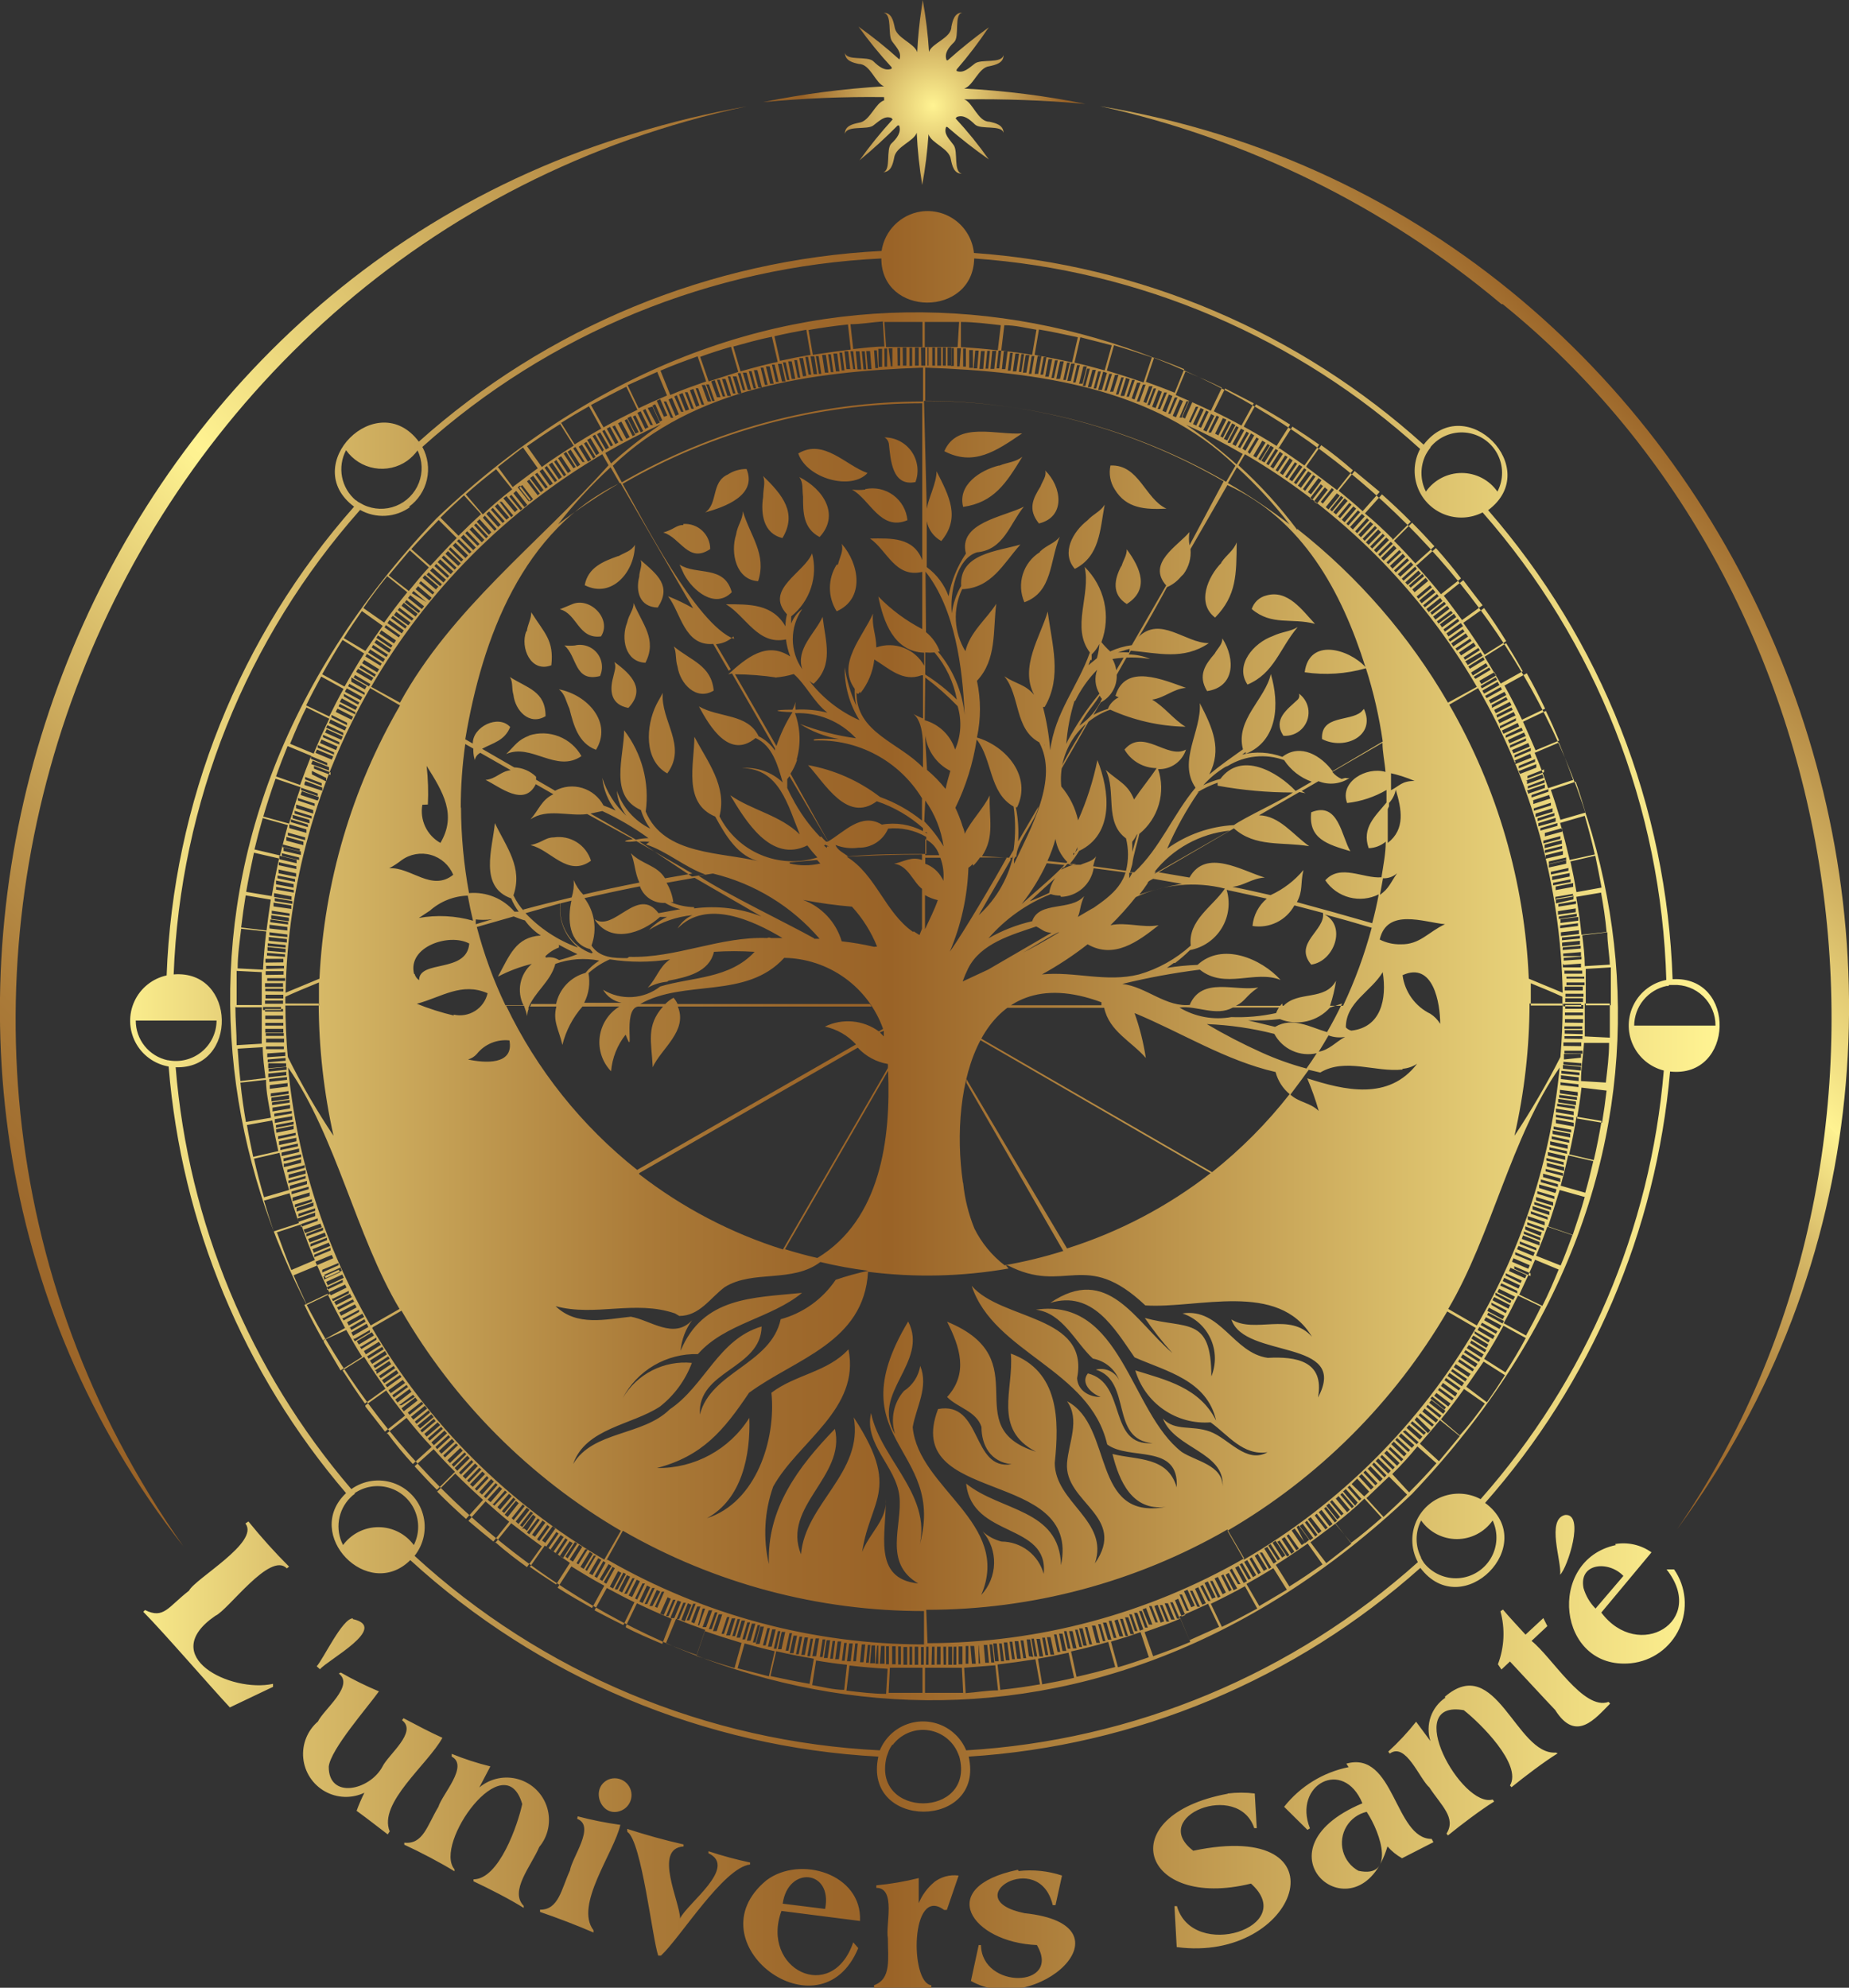 <svg xmlns="http://www.w3.org/2000/svg" xmlns:xlink="http://www.w3.org/1999/xlink" viewBox="0 0 73.68 79.21"><rect x="0" y="0" width="73.68" height="79.21" fill="#333333" stroke="none"/><defs><style>.cls-1{fill:none;}.cls-2{clip-path:url(#clip-path);}.cls-3{fill:url(#linear-gradient);}.cls-4{clip-path:url(#clip-path-2);}.cls-5{fill:url(#radial-gradient);}.cls-6{clip-path:url(#clip-path-3);}.cls-7{fill:url(#linear-gradient-2);}.cls-8{clip-path:url(#clip-path-4);}.cls-9{fill:url(#linear-gradient-3);}</style><clipPath id="clip-path"><path class="cls-1" d="M37.23,75a2.17,2.17,0,0,0-.62.84v-1a11.41,11.41,0,0,1-1.69.29v.1c.8,0,.36,1.5.46,2,0,.82.15,1.63-.55,1.88v.1c.69,0,1.61,0,2.28,0v-.1c-.86-.09-.83-4,.51-3h.11l.47-1.37a1.32,1.32,0,0,0-1,.28m3.36-.51c-3.32.69-1.87,2.89.76,3,1,1.72-2.2,1.78-2.23,0H39l-.31,1.43c2.62,1.48,6.61-2.23,2.14-2.7-2.76-.56.58-2.62,1.12-.32h.11l.26-1.18a4.05,4.05,0,0,0-1.73-.18m-9.4,1.3c.21-1.52,2-1.35,1.69.21Zm-.65-.93c-3,2.48,2.15,6.35,3.66,2.7l-.2-.23c-.85,2.49-3.71,1.07-2.86-1.25l3.13.4c.09-1.88-2.39-2.63-3.73-1.62M25,73c.57.36,1,4.3,1.23,4.93l.11,0c.76-.7,2.49-3.51,3.55-3.63l0-.08a15.63,15.63,0,0,1-1.66-.45l0,.08c1.18.56-.85,2-1.13,2.6,0-.65-1.08-2.79.14-2.87l0-.08c-.76-.17-1.5-.38-2.25-.62Zm-2-.52c.74.29-.2,1.52-.29,2.06-.34.74-.45,1.57-1.19,1.56l0,.09c.65.22,1.51.55,2.13.82l0-.09c-.77-1,.82-3.09,1.07-4.2a14.6,14.6,0,0,1-1.7-.34Zm25.92-1c-4.65.86-3.45,4.66.93,3.58,1.93,1.73-2.32,3.1-2.95.9l-.1,0,.09,1.63c4.84.65,6.88-5.14.66-3.84-1.79-1.36,1.79-2.81,2.43-.9l.1,0-.08-1.38a4.35,4.35,0,0,0-1.08,0m-24.67-.56c-.78.35-.28,1.6.53,1.23a.67.67,0,0,0-.53-1.23m29.88,3.64a1.27,1.27,0,0,1,.33-2.35c.59.89,1.14,2.67-.33,2.35m-.39-4.13A4.37,4.37,0,0,0,51.17,72l.93.92.1-.06c-.69-1.74,1.33-2.83,2.09-1-4.55,1.91-.16,5.55,1,1.72a2.18,2.18,0,0,0,.58.47l1.25-.64-.07-.13c-1.48,0-1.48-3.54-3.4-3M18,70c.69.37-.38,1.5-.53,2-.45.75-.61,1.51-1.36,1.43l0,.08c.63.29,1.45.72,2,1.06l0-.08c-.85-1,2-5,2.7-2.6-.17.8-.92,3-1.94,3l0,.08c.62.29,1.44.71,2,1.06l0-.08c-.58-.59.29-1.58.62-2.35a1.69,1.69,0,0,0-2.39-2.37l.44-.84A11.09,11.09,0,0,1,18,69.89Zm46.18-2.11h0m-6.58-.24A1.52,1.52,0,0,0,57,69.38l-.57-.77a10.18,10.18,0,0,1-1.11,1.19l.06.08c.64-.47,1.18,1,1.58,1.35.47.72,1.08,1.21.68,1.84l.06.07c.53-.43,1.28-1,1.84-1.35l-.06-.08c-1.23.35-3.65-4-1.15-3.56.64.5,2.34,2.17,1.84,3l.06.07c.53-.43,1.28-1,1.84-1.35L62,69.84c-1.59.11-2.38-4-4.43-2.22M13.5,66.69c.64.48-.6,1.43-.83,1.91a1.71,1.71,0,0,0,1.85,2.84,7.07,7.07,0,0,0-.31.72c.44.32.77.58,1.24.94l.08-.12c-.47-1.13,1.52-2.67,2.1-3.73-.51-.23-1-.49-1.55-.78l-.06.08c.63.47-.55,1.37-.78,1.85-.51.95-2.15,1.31-2.14,0,.07-.69,1.57-2.39,2-3a13.3,13.3,0,0,1-1.52-.75Zm.56-2.2c-.42,0-1.19,1.65-1.44,1.91l.13.12c.3-.37,2.78-1.67,1.31-2m45.73-.31a3.39,3.39,0,0,1-.1,2.11l.14.21.34-.32c.31.33,1.51,1.63,1.8,1.93.83,1.32,1.6.34,2.19-.25l-.06-.07c-1,.36-2.25-1.78-3.07-2.43l.63-.59-.16-.32-.71.66c-.3-.33-.64-.69-.9-1Zm3.31-.93c-.19-1,1-1.1,1.59-.48l-1.11,1.3a1.92,1.92,0,0,1-.48-.82m1.29-1.71c-2.79.59-2.34,5,.6,4.71a2.39,2.39,0,0,0,1.72-3.74l-.3,0c1.63,2.07-1.12,3.69-2.6,1.72l2-2.4a1.93,1.93,0,0,0-1.45-.33M9.78,60.71c.58.75-2,2.19-2.25,2.68-.84.65-1,1.14-1.75.77l-.07.07c.83.84,2.62,2.92,3.45,3.81l1.72-.82,0-.12c-1.69.37-4.65-1.1-2.3-2.71.52-.23,2.18-2.58,2.85-1.89l.09-.07a22.88,22.88,0,0,1-1.62-1.8Zm52.59-.34c-.77.17-.13,1.87-.2,2.38.29-.27,1-2.44.2-2.38m-40.3-27c-.34,0-.42.19-.93.31.8.17,1.48,1.3,2.41.62a1.34,1.34,0,0,0-1.48-.93m30.18-1c-.12,1.06.65,1.28,1.56,1.55-.36-.6-.47-2-1.56-1.55M21.1,29.31c-.47.18-.54.36-.93.74,1-.45,2,.77,3,.08a1.77,1.77,0,0,0-2.09-.82m22.21-.5c-.06.15-1.05,1.68-1,1.84l1.15-2-.2.16m11-.44c-.47.39-1.61.12-1.56,1.08.88.46,2.17-.11,1.67-1.2l-.11.12m-2.53-.49c-.41.39-1,.78-.57,1.44a.93.93,0,0,0,.62-1.68.22.22,0,0,1-.05.24m-25.56.21c-.41.84-.5,2.21.44,2.73.81-1.1-.27-2.09-.18-3.21-.09.18-.18.32-.26.48m-3.46.15c.17.66.35,1.37,1.06,1.64.67-1.1-.36-2.2-1.48-2.41.25.19.28.47.42.77m-2.23-.55c.07.62.63,1.24,1.28.85,0-1-.73-1.12-1.42-1.56.13.21.06.43.14.71M24.43,27c-.14.52-.1,1.08.61,1.21.69-.73.15-1.32-.56-1.83.09.2,0,.38-.05.62M27,26.57c.1.67.74,1.37,1.44.95-.09-1-.9-1.19-1.59-1.76.12.26.05.49.15.81m-4.07-.85a2.11,2.11,0,0,1-.44,0c.52.44.39,1.48,1.42,1.22a.88.88,0,0,0-1-1.22m25.49.33c-.37.43-.68.86-.3,1.49,1.1-.16,1.14-1.26.61-2.1,0,.25-.18.38-.31.61m2.31-.7c-.75.27-1.52,1.15-1,1.93,1.07-.45,1.28-1.44,2-2.29-.31.19-.6.17-1,.36m-29.74-.19c-.25.64.18,1.67,1,1.35.11-1-.27-1.27-.8-2.11,0,.27-.13.44-.18.76m4-.35c-.25.63-.08,1.57.73,1.6.48-.94-.13-1.54-.47-2.38,0,.28-.19.45-.26.78m-2.22-.72-.46.19c.69.17.73,1.2,1.64,1.08.45-.7-.46-1.61-1.18-1.27m27.69-.36a.81.81,0,0,0-.58.54c.8.68,1.59.34,2.52.59-.5-.53-1.08-1.38-1.94-1.13m-23.2-.84c.35.65,1.23,1.39,1.9.71-.3-1.1-1.4-.66-2.08-1.1l.18.39m-1.79.1c-.14.55,0,1.2.74,1.22.56-.86,0-1.3-.68-1.89.08.22-.05.4-.06.67m19.21-.43c-.27.51-.4,1.12.22,1.51.91-.58.56-1.42,0-2.18,0,.25-.13.41-.21.67m-20.06-.4c-.59.21-1.2.45-1.33,1.16,1.09.55,2-.55,2-1.61-.14.25-.39.3-.65.45m8.69.34a1.74,1.74,0,0,0,0,1.86c1.13-.5.91-1.88.2-2.69.08.29-.07.51-.15.83m15.28-.07c-.54.55-1,1.61-.25,2.18.86-.88.85-1.72.86-3-.12.33-.38.47-.61.8M41.44,22a1.6,1.6,0,0,0-.62,2c1.13-.41,1-1.63,1.41-2.61-.21.27-.49.31-.79.59M27.23,20.92c-.28,0-.37.18-.8.3.69.2,1,1.25,1.87.66a1,1,0,0,0-1.07-1m2.1.43c-.23.72,0,1.8.88,1.85.35-1.08-.31-1.79-.61-2.79,0,.34-.21.55-.27.94m14-.57c-.57.44-1.06,1.29-.5,1.93,1-.51,1-1.55,1.19-2.56-.17.28-.44.36-.69.63m-8.85-1.23a2.08,2.08,0,0,1-.53,0c.72.39,1.13,1.67,2.21,1.22a1.4,1.4,0,0,0-1.68-1.24m-4.07.31c-.1.66,0,1.46.77,1.64.6-1,0-1.72-.77-2.47.1.27,0,.5,0,.83M32,19.79c0,.62,0,1.26.66,1.61.81-.87.17-1.9-.81-2.39.17.23.11.48.15.78m2.6-.95h0m0,0h0m6.86.55c-.29.47-.52.9-.06,1.47,1.08-.26.91-1.47.25-2.11.06.23-.1.4-.19.64M29,18.91c-.67.3-.38,1.16-.9,1.51.79-.22,2.08-.68,1.65-1.73a1.33,1.33,0,0,0-.75.22m15.42.59c.46.77,1.22.81,2.06.77-.86-.4-1.09-1.77-2.23-1.72a1.26,1.26,0,0,0,.17.95m-4.61-.95c-.74.18-1.66.77-1.43,1.65,1.23-.18,1.71-.94,2.36-2-.27.22-.56.21-.93.36m-8-.49c.34,1,2.11,1.49,2.76.78h0c-.87-.3-1.74-1.39-2.76-.78m3.61-.39c.07.63.12,1.72,1.06,1.53a1.32,1.32,0,0,0-1.23-1.78.36.36,0,0,1,.17.25m2.21.3c1.17.61,2.06,0,3.1-.71-1,.08-2.58-.5-3.1.71M35.41,67.46l.05-1c.43,0,.87,0,1.3,0v1q-.67,0-1.35,0m1.45-1c.49,0,1,0,1.47,0l.05,1c-.5,0-1,0-1.52,0Zm1.56,0,1.24-.1.11,1c-.43,0-.86.08-1.29.11Zm-4.69.91.12-1c.5.06,1,.1,1.52.13l-.06,1c-.53,0-1.06-.07-1.58-.13m-1.37-.2.16-1c.41.07.82.13,1.23.17l-.11,1c-.43,0-.86-.12-1.28-.19m7.39-.82c.51-.06,1-.13,1.51-.21l.18,1c-.52.09-1,.16-1.58.22Zm1.61-.23c.41-.07.81-.15,1.22-.24l.22,1c-.42.1-.84.18-1.27.26ZM30.7,66.8l.23-1c.5.12,1,.21,1.5.3l-.17,1c-.52-.09-1-.19-1.56-.31m6-.44v-.72h.11v.71h-.11m.21-.72H37v.72H36.9Zm-.46.72,0-.72h.14v.72h-.15m.7-.72h.1l0,.72h-.12Zm-.9.72v-.72h.11v.72h-.11m1.1-.72h.14l0,.71h-.15ZM36,66.35l0-.72h.15l0,.71H36m1.59-.72h.11l0,.72H37.6Zm-1.8.71,0-.72h.11l0,.72h-.11m2-.71h.15l0,.72h-.15Zm-2.24.7,0-.72h.14l0,.72h-.15M38,65.62h.11l0,.72h-.12Zm-2.69.7,0-.72h.11l0,.72h-.11m2.89-.71h.15l0,.71h-.15Zm-3.14.69.05-.71h.14l0,.71h-.15m3.38-.71h.11l0,.71h-.11Zm-3.59.7.06-.71H35l0,.72h-.12m3.79-.71h.15l.06.71h-.15Zm-4,.69.06-.71h.14l0,.71h-.15m4.27-.71H39l.06.72H39Zm-4.48.69.07-.71h.1l-.06.71h-.11m4.69-.71h.14l.07.71-.15,0Zm-4.93.69.07-.71h.14l-.07.71h-.14m5.16-.71h.11l.08.72h-.12ZM34,66.21l.08-.72.1,0-.07.71H34m5.58-.71h.14l.08.71h-.15Zm-10.19,1,.28-1c.39.11.8.22,1.2.31l-.23,1-1.25-.32m4.36-.28.09-.71.14,0-.08.71-.15,0m6.06-.71h.11l.09.71-.12,0Zm-6.26.69.09-.71h.1l-.08.71h-.11M40,65.45l.14,0,.09.71-.15,0Zm2.68.36c.5-.11,1-.24,1.48-.38l.28,1c-.51.14-1,.27-1.54.39Zm-9.4.31.1-.71.14,0-.09.71-.15,0m6.95-.7h.11l.1.7-.11,0Zm-7.15.67.1-.7h.1l-.09.71-.11,0m7.35-.7h.15l.1.7-.15,0Zm-7.6.67.11-.71.14,0-.1.71-.15,0m7.84-.7.11,0,.11.71-.11,0Zm-8,.67.11-.71.11,0-.11.7h-.11m8.24-.7.14,0,.12.7L41,66ZM32.37,66l.13-.71.14,0-.12.71-.15,0m8.73-.7.1,0,.13.71h-.11ZM32.17,66l.13-.7.1,0-.12.7-.11,0m9.13-.69.14,0,.13.7-.15,0Zm-9.37.64.13-.7.14,0-.13.7-.14,0m9.6-.69.11,0,.13.7-.11,0Zm-9.81.65.14-.69.11,0-.14.7-.11,0m10-.68.14,0,.15.7-.15,0Zm-10.25.64.15-.7.14,0-.14.7-.15,0M42,65.13l.1,0,.15.7-.11,0Zm-10.69.64.15-.69.1,0-.14.7-.11,0m10.89-.68.14,0,.15.69-.15,0Zm2.07.32c.4-.12.79-.24,1.18-.38l.33,1c-.4.14-.81.28-1.23.4ZM31,65.72l.15-.69.14,0-.15.69-.14,0M42.4,65l.1,0,.16.7-.11,0ZM27.75,66l.34-1c.48.17,1,.33,1.46.47l-.28,1c-.52-.15-1-.31-1.52-.48m3.08-.28L31,65l.1,0-.16.7-.11,0M42.6,65l.14,0,.16.69-.14,0Zm-12,.63.17-.7.14,0-.16.69-.15,0m12.24-.68.1,0,.18.69-.11,0Zm-12.44.63.18-.69.1,0-.17.69-.11,0M43,64.89l.14,0,.17.69-.14,0Zm-12.88.61.18-.68.14,0-.17.69-.15,0m13.11-.67.1,0,.19.69-.11,0ZM30,65.45l.19-.69.1,0-.18.69-.11,0m13.51-.67.14,0,.18.69-.14,0Zm-13.75.6.2-.68.14,0-.19.68-.15,0m14-.66.1,0,.19.68-.1,0Zm-14.18.61.2-.68.11,0-.2.68-.11,0m14.37-.67.14,0,.2.68-.14,0Zm-14.6.6.2-.68.14,0-.2.68-.14,0m14.83-.67.11,0,.2.68-.11,0Zm-15,.61.21-.68.1,0-.2.68-.11,0m-2.63.25.39-.94c.38.16.77.3,1.16.44l-.34,1c-.41-.14-.81-.3-1.21-.46m17.86-.91.13-.05.22.68-.15,0Zm1.2.46c.48-.17,1-.35,1.43-.54l.39.93c-.49.21-1,.4-1.48.57Zm-16.67.12.22-.67.14,0-.21.68-.15,0m15.69-.66.11,0,.21.68-.1,0Zm-15.88.6.22-.67.1,0-.22.67-.1,0m16.08-.66.13,0,.23.67-.14,0ZM28.41,65l.23-.67.14,0-.22.67-.15,0M45,64.33l.1,0,.23.67-.11,0Zm-16.75.58.24-.66.1,0-.23.67-.11,0m16.94-.65.13,0,.24.66-.14.05ZM28,64.83l.24-.66.14,0-.24.67-.14,0m17.39-.64.11,0,.24.66-.11,0Zm-17.58.57L28,64.1l.1,0-.24.67-.1,0m17.77-.64.14-.05.25.66-.14,0Zm-18,.55.25-.66.13,0-.24.67-.14-.06M45.79,64l.1,0,.25.65-.1,0Zm-18.43.57.26-.66.1,0-.25.66-.11,0M47,64.42c.39-.16.76-.33,1.14-.51l.44.92-1.18.53ZM46,64l.13-.05.26.66-.14.05Zm-18.85.55.26-.66.14.06-.26.66-.14-.06m-2.21.25.44-.91c.46.22.92.43,1.39.62l-.38,1c-.49-.21-1-.42-1.45-.66m21.28-.89.1,0,.27.66-.11,0Zm-19.26.56.27-.65.1,0-.27.65-.1,0m19.45-.63.13,0,.27.65-.14,0Zm-19.68.54.27-.65.14.05-.27.65-.14,0m19.9-.63.1,0,.28.65-.11,0Zm-20.09.55.28-.65.1,0-.28.65-.1,0m20.28-.63.13-.06.28.65-.14.06Zm-20.51.53.29-.65.13.06-.28.65-.14-.06M47,63.54l.1,0,.28.65-.1,0Zm-20.92.53.29-.64.1,0-.28.64-.11-.05m21.1-.61.14-.06.29.64-.14.06ZM25.88,64l.29-.64.14.06L26,64,25.88,64m21.54-.61.1,0,.3.64-.11,0Zm-21.73.52.3-.63.1,0-.3.64-.1,0m-2,.25.49-.89c.37.2.73.39,1.1.57l-.44.91c-.39-.19-.77-.39-1.15-.59m23.93-.86.13-.06.3.64-.14.06Zm.63.6c.46-.22.91-.45,1.36-.7l.49.89c-.46.25-.93.5-1.41.73Zm-22.77-.09.3-.64.13.07-.3.63-.13-.06m22.35-.61.1-.05.31.64-.1,0Zm-22.54.52.31-.63.1,0-.31.64-.1-.05M48,63.08l.13-.06.31.63-.14.06Zm-22.95.5.32-.63.13.06-.31.63-.14-.06M48.22,63l.1,0,.31.62a.31.31,0,0,1-.1.05Zm-23.35.52.33-.63.09,0-.31.62-.11,0m23.53-.61.13-.06.32.62-.13.07Zm-23.74.49.32-.62.13.06-.32.63-.13-.07m24-.6.09-.05.33.62-.1.06Zm-24.15.5.33-.62.1.05-.33.62-.1,0m24.33-.59.12-.07.34.62-.14.07Zm-24.54.48.33-.62.13.07-.33.62-.13-.07M49,62.57l.09-.06.34.62-.1,0Zm.67.55c.36-.2.72-.41,1.07-.63l.54.86L50.18,64Zm-25.61-.07.35-.61.09.05-.34.62-.1-.06m-1.84.22.55-.85c.43.27.86.53,1.31.77l-.49.89c-.46-.26-.92-.52-1.37-.81m27-.8.13-.07.34.61-.13.07Zm-25.32.46.35-.6.12.07L24,63l-.13-.08m25.53-.58.1-.05.35.61-.1.05Zm-25.71.48.35-.61.09.06-.34.61-.1-.06m25.89-.58.12-.07.36.6-.13.08Zm-26.1.46.36-.61.12.07-.35.61-.13-.07m26.31-.58.09-.06.36.61-.1.06Zm-26.49.47.36-.6.09,0-.36.61-.09-.06M50,62l.12-.08.37.6-.13.08Zm-26.87.44.37-.6.12.08-.36.6-.13-.08m27.07-.57.1,0,.36.59-.09.06Zm-27.25.46.37-.59.1,0-.37.6-.1-.06m27.43-.57.12-.07.37.59-.12.08Zm-29.25.71.58-.83c.34.24.69.47,1,.69l-.55.86c-.36-.23-.72-.47-1.07-.72m1.61-.27.38-.59.12.08-.37.59-.13-.08m27.84-.56.09-.06.38.59-.09.06Zm.3.77c.43-.27.85-.56,1.27-.85l.59.83c-.43.3-.87.6-1.32.88Zm-28.31-.33.38-.58.09.06-.38.59-.09-.07m28.18-.55.12-.08.39.58-.13.09ZM22.31,62l.39-.58.12.07-.38.59L22.31,62m28.59-.56.09-.05.39.58-.09.06Zm-28.76.45.39-.59.09.06-.39.59-.09-.06m28.93-.56.12-.08.39.58-.12.09Zm-29.13.41.4-.57.12.08-.4.58-.12-.09m29.33-.54.08-.06.41.57-.1.07Zm-29.5.43.4-.58.09.06-.4.58-.09-.06m2.39.56L24.82,61a24,24,0,0,0,12,3.2v1.33a25.35,25.35,0,0,1-12.62-3.38m12.71,2a24,24,0,0,0,12-3.2l.67,1.15a25.35,25.35,0,0,1-12.62,3.38Zm14.56-3.16.12-.08.41.57-.13.09Zm-29.87.4.42-.57.11.09-.4.57-.13-.09m30.07-.54.08-.06.42.57L52,61.5Zm.55.61,1-.75.63.8c-.34.27-.68.53-1,.78ZM21.4,61.34l.41-.57.09.07-.41.57-.09-.07m30.39-.53.12-.09.42.57-.13.09Zm-32.06.68.64-.79c.4.31.8.62,1.22.92l-.59.83c-.43-.31-.85-.63-1.27-1m1.47-.29.42-.57.11.09-.41.56-.12-.08M52,60.67l.08-.07.42.56-.09.07Zm-31,.4.43-.56.08.06-.42.57L21,61.07m31.12-.53.11-.08.43.55-.12.1Zm-31.31.38.43-.56.11.09L21,61l-.11-.09m31.5-.52.08-.07.44.56a.31.31,0,0,0-.09.07Zm-31.67.39.43-.55.09.07-.43.55-.09-.07m31.83-.52.11-.09.44.56-.12.09Zm-32,.37.44-.55.11.09-.44.56-.11-.1m32.21-.52.08-.06.44.55-.09.07Zm-32.37.39.44-.55.08.07-.44.55-.08-.07M52.85,60l.11-.09.44.54-.11.1Zm-34.18.6.68-.77c.31.28.62.55.94.81l-.63.79c-.34-.27-.67-.55-1-.83m1.45-.24.45-.55.11.09-.44.55-.12-.09M53,59.85l.08-.07.46.54-.09.07Zm.21.87c.4-.31.79-.64,1.16-1l.69.76c-.4.35-.8.69-1.22,1ZM20,60.22l.46-.54.08.07-.45.54L20,60.22m33.23-.5.11-.1.45.54-.11.1Zm-33.41.34.46-.53.11.09-.46.54-.11-.1m33.59-.5.08-.07.46.54-.08.07Zm-33.75.37.46-.53a.27.27,0,0,1,.08.07L19.7,60l-.08-.07m33.9-.5.11-.09.47.53L54,60Zm-34.09.33.47-.52.11.09-.46.53-.12-.1m34.27-.49.08-.07.47.53-.08.07Zm-34.42.36.47-.53.08.07-.47.53-.08-.07m34.58-.49L54,59l.48.52-.12.11Zm-34.76.32.47-.52.11.1-.47.52-.11-.1M54,59a.6.6,0,0,0,.08-.08l.48.52-.08.08Zm.45.7.9-.86.72.72c-.31.31-.62.6-.94.89Zm-35.54-.36.49-.52.07.08L19,59.4l-.09-.08m35.24-.48.11-.1.48.52-.11.1Zm-36.73.6.72-.72q.54.54,1.11,1.05l-.68.76c-.39-.35-.78-.71-1.15-1.09m1.31-.29.49-.51.11.1-.49.51-.11-.1m35.6-.47.08-.08.48.51-.08.08ZM18.61,59l.49-.51.08.07-.49.51L18.61,59m35.89-.47.11-.1.49.5-.11.11Zm-36.06.29.49-.5.11.1-.49.51-.11-.11m36.24-.46.07-.08.5.51-.08.08Zm-36.39.32.5-.5.07.08-.49.5-.08-.08m36.53-.46.1-.1.5.49-.1.11Zm-36.7.28.5-.49.1.1-.5.5-.1-.11M55,58.06l.07-.08.51.49-.08.09Zm-37,.3.51-.48a.46.46,0,0,1,.07.07l-.5.5L18,58.36m37.16-.45.1-.1.51.49-.1.11Zm-38.64.52.76-.68c.27.31.56.61.85.9l-.72.72c-.3-.3-.6-.62-.89-.94m1.31-.24.51-.49.1.11-.51.49-.1-.11m37.5-.45.07-.08.52.49-.08.08Zm.15,1c.36-.35.7-.73,1-1.1l.76.67c-.35.4-.71.78-1.09,1.16ZM17.66,58l.51-.48.08.07-.52.49L17.66,58m37.78-.45.1-.1.51.48-.1.11Zm-37.95.27.52-.48.1.11-.52.48-.1-.11m38.11-.44.07-.08.52.48-.07.08Zm-38.25.28.52-.47.07.08-.52.48-.07-.09m38.39-.43.09-.11.53.47-.1.11Zm-38.55.25.52-.47.1.11-.52.47-.1-.11m38.71-.43L56,57l.53.47-.08.08Zm-38.85.27.53-.46.07.08-.53.47-.07-.09m39-.42.1-.11.53.46-.1.12Zm-39.14.24.53-.46.1.11-.54.46-.09-.11m39.3-.42.07-.08.54.45-.08.09Zm.37.81c.27-.31.54-.62.8-.94l.79.64c-.27.33-.55.66-.83,1ZM16.75,57l.54-.46.07.09-.54.45L16.75,57m-1.35.13.8-.63c.31.39.64.78,1,1.16l-.75.68c-.36-.39-.7-.8-1-1.21m40.92-.55.09-.11L57,57l-.1.11Zm-39.73.23.55-.45.09.11-.54.45-.1-.11m39.89-.41.07-.08.54.45-.07.08Zm-40,.25.55-.45.06.09-.54.45-.07-.09m40.15-.4.09-.12.54.45-.09.11Zm-40.3.21.55-.44.09.11-.55.44-.09-.11m40.45-.4.06-.08.55.43-.07.09Zm-40.58.23.55-.43.07.08-.55.44-.07-.09m40.7-.39.09-.11.56.43-.09.12ZM16,56.12l.55-.43.09.12-.55.43L16,56.12m41-.39.07-.08.55.43-.06.09ZM15.9,56l.56-.42a.27.27,0,0,0,.07.08L16,56,15.9,56m41.25-.38.09-.11.56.42-.09.12ZM14.56,56l.83-.59q.36.51.75,1l-.8.64c-.27-.34-.53-.69-.78-1m1.19-.28.57-.42a.44.44,0,0,0,.08.11l-.56.43-.09-.12m41.67.79c.32-.39.63-.8.92-1.21l.83.58c-.31.44-.63.86-1,1.27Zm-.12-1.17.06-.08.57.41-.07.09Zm-41.67.21.57-.41.06.08-.57.42-.06-.09m41.79-.37.08-.12.57.41-.08.13Zm-41.94.17.57-.41.09.12-.57.41-.09-.12M57.56,55l.06-.09.58.41-.07.09Zm-42.2.19.58-.4.06.08-.57.41-.07-.09m42.32-.36.08-.12.58.4-.09.13ZM15.22,55l.58-.4.08.12-.57.4L15.22,55m42.6-.36.06-.08.58.39-.07.1Zm-42.72.19.59-.4a.24.24,0,0,0,.06.09l-.58.4-.07-.09m42.83-.35a.83.83,0,0,0,.08-.12l.59.39-.09.12Zm-43,.14.58-.38.08.12-.58.39L15,54.64m43.43.62.69-1,.85.54q-.34.54-.72,1.08Zm-.33-1,.06-.09.58.39-.06.09Zm-44.45.35.86-.54c.27.43.56.85.85,1.27l-.82.59c-.31-.43-.6-.87-.89-1.32m1.23-.18.59-.38.06.09-.59.38-.06-.09m43.33-.34.08-.12.59.38-.09.13Zm-43.47.13.6-.38a.91.91,0,0,0,.08.13l-.59.38-.09-.13m43.6-.33.06-.09.59.38-.06.09Zm-43.71.16.6-.38.06.1-.6.37-.06-.09m43.82-.33.08-.12.59.37-.08.13Zm-43.95.12.6-.37.08.12-.6.38-.08-.13m44.08-.32a.93.93,0,0,0,.05-.1l.6.37-.06.1Zm-44.19.14.61-.36,0,.09-.6.37-.06-.1m44.29-.32.08-.12.6.36-.08.13Zm-44.41.11.6-.36.08.13-.6.36-.08-.13m44.54-.31,0-.09.61.35-.06.1Zm-45.87.27L13.8,53c.2.36.41.72.63,1.07l-.86.54-.66-1.12m1.22-.14.61-.35a.41.41,0,0,1,0,.09l-.6.36-.06-.1M58.88,53l.07-.12.61.35-.07.13Zm.26,1.15c.27-.43.53-.87.77-1.32l.89.49c-.25.47-.52.92-.81,1.37ZM14,53.1l.61-.35s.05.08.07.13l-.61.35L14,53.1m45-.3.06-.09.61.34-.06.1Zm-45.09.12.61-.35.05.1L14,53l-.05-.09m45.19-.3a.75.75,0,0,0,.07-.12l.62.33-.08.14Zm-45.31.08.61-.34.07.13-.61.34-.07-.13m45.43-.29.05-.09.62.33-.06.1Zm-44.39.48L16,52.23A24.22,24.22,0,0,0,24.74,61l-.66,1.15a25.66,25.66,0,0,1-9.25-9.23M48.91,61a24.3,24.3,0,0,0,8.76-8.74l1.14.66a25.55,25.55,0,0,1-9.24,9.23ZM13.69,52.52l.62-.33a.41.41,0,0,0,0,.09l-.62.34-.05-.1m45.63-.28.06-.13.62.33a.83.83,0,0,1-.07.13Zm-45.75.06.62-.32a.75.75,0,0,1,.07.12l-.62.33-.07-.13M59.43,52a.41.41,0,0,1,0-.09l.62.32a.93.93,0,0,1-.05.1Zm-46,.1.63-.32.05.09-.62.33-.06-.1m46.05-.28s0-.08.07-.13l.63.32a.91.91,0,0,0-.07.14Zm.44.91c.2-.36.39-.73.57-1.1l.92.44c-.19.39-.39.77-.6,1.15Zm-46.6-.85.63-.32a.54.54,0,0,0,.07.13l-.63.32a.83.83,0,0,0-.07-.13m46.27-.27,0-.1.63.32s0,.07-.05.1ZM12.13,52l.92-.44c.22.46.46.91.7,1.36l-.88.49c-.26-.46-.51-.93-.74-1.41m1.14-.25.63-.31,0,.1-.63.31-.05-.1m46.45-.26a.83.83,0,0,1,.07-.13l.63.31-.07.13Zm-46.56,0,.64-.3.06.12-.63.31s-.05-.08-.07-.13m46.67-.26a.41.41,0,0,1,.05-.09l.63.3,0,.1Zm-46.76.07.64-.3a1,1,0,0,0,0,.1l-.63.3,0-.1m46.85-.25.06-.13.63.3-.06.13ZM13,51.08l.64-.29.06.13-.64.3L13,51.08M60,50.83l0-.09.64.29a.47.47,0,0,1-.05.1Zm-47.14.06.64-.29.05.1-.64.29,0-.1m21.58-.35h0m25.64.11.06-.13.64.29-.06.13Zm-20.05-.23,0,0,0,0h0l.07,0h0c2.31,1.2,3.08-.68,5.49,1.6,2.09.14,5.29-1,6.64,1.25-.88-1-2.27-.11-3.21-.69.52,1.59,4.73.74,3.45,3.11.27-1.46-.87-1.64-2-1.58-1.38-.19-1.88-2-3.4-1.77a1.89,1.89,0,0,1,1.15,2.51c0-2.43-1-1.87-2.65-2.33a12.56,12.56,0,0,0,1.1,1.4c-1.49-1.28-2.58-3.56-4.87-2,1.68-.51,2.55,1,3.36,2.17,1.27.56,2.89.91,3.25,2.52-.66-1.32-2-1.62-3.22-2a2.9,2.9,0,0,0,3,2.07c.7.5,1.29,1.34,2.27,1.19-.85.48-1.55-.55-2.29-.82s-1.39,0-1.88-.52c.47,1.2,2.47,1.33,2.38,2.7,0-.85-1.07-1-1.63-1.37-2.06-1.59-2.39-6.17-5.81-5.67,1.07.14,1.55,1.28,2.27,1.95A1.4,1.4,0,0,1,44.6,55a.81.81,0,0,0-.93-.42c1.46.46.54,2.78,2.26,2.93-1.81.13-1-2.39-2.58-2.78-.31.39.15.81.51.94-.46,0-.91-.25-.94-.75.5-2.53-3-2.29-4.2-3.68.88,2.68,4.71,3.32,5.4,6.32.88.66,2.87-.06,2.77,1.71-.36-1.24-1.57-1.08-2.56-1.33.27,1.09.79,2.28,2.12,2.11-3,.56-2.05-3.23-3.93-4.21.53.74.06,1.66,0,2.46-.12,1.58,2.42,2.12,1.11,4,.58-1.7-1.59-2.42-1.6-4,.18-1.71.18-3.66-1.75-4.36.13,1.43-.74,3,1,3.91-3.18-1,.14-3.67-3.54-5.18.51,1,.86,2.06,0,3,.42.43,1.16.56,1.37,1.19,0,.75.37,1.4,1.2,1.49-1.61.26-1.16-2.53-2.93-2.2-1.47,3.86,5.71,2.32,4.9,6.22-.06-2.24-2.41-2.14-3.78-3.25.23,2.19,3.3,1.55,3.09,3.6a1.75,1.75,0,0,0-1.68-1.29,1.76,1.76,0,0,1-.75-.4,1.9,1.9,0,0,1-.06,2.53c1.23-2.87-2.51-4.24-2.73-6.69.14-.81.64-1.59.3-2.44a1.47,1.47,0,0,1-.65,1,1.77,1.77,0,0,0-.35,1.72c-1-1.62,1.36-2.85.52-4.49-3,5,1.94,5,.28,9.45,1-2.32-1.35-3.82-1.76-5.8-.29,1.24,1,2.13,1.13,3.31s-.66,2.65.75,3.48c-1.88-.19-1.24-2.09-1.3-3.35.1,1.07-1.22,1.69-1,2.85.08-2.83,1.82-2.92-.27-6.12.4,2.21-1.94,3.44-2.1,5.46-.78-1.91,1.8-3.1,1.35-5-1.46,1.51-2.72,3.18-2.63,5.39a5.5,5.5,0,0,1,.17-3.09c1-1.8,3.48-3.09,3-5.47-.83.91-2.11,1-3.07,1.73.19,1.88-.61,4.37-2.57,5,1.4-.76,1.74-2.52,1.69-4a4.27,4.27,0,0,1-3.68,2c1.82-.48,2.66-1.5,3.67-3,1.85-1.36,4.58-2,4.74-4.82h0a18.76,18.76,0,0,0,5.6-.13m-27.27.25.65-.29a.5.5,0,0,0,.05.13l-.64.29-.06-.13m47.42-.24a.42.42,0,0,0,0-.1l.65.28,0,.11Zm-48.64.26.94-.39c.16.38.33.76.51,1.13l-.92.44c-.18-.38-.36-.78-.53-1.18m1.14-.22.65-.27a.36.36,0,0,0,0,.09l-.65.29,0-.11m14.23,1.84c.81,0,1.23-.72,1.81-1.15,1.12-.7,2.69-.15,3.81-1h0a17.36,17.36,0,0,0,1.91.35A11.08,11.08,0,0,0,33.3,51a3.86,3.86,0,0,1-2.19,1.57c-.39,1.8-2.79,2.09-3.22,3.8-.11-1.76,2.43-1.81,2.46-3.51-1.72.5-2.27,2.37-3.66,3.3-1.08,1.07-3.06.85-3.85,2.18.49-1.43,2.34-1.55,3.46-2.29a4,4,0,0,0,1.27-1.74,2.88,2.88,0,0,0-2.76,1.41,3.29,3.29,0,0,1,3-1.76c1.08-1.23,2.91-1.42,4.15-2.44-1.95.2-3.94.15-4.84,2.31a2.42,2.42,0,0,1,.46-1.22c-.73.78-1.65,0-2.44-.14-1,.1-2.15.4-3-.42,1.58.43,3.16-.26,4.76.29m33.64-.75c.22-.46.43-.92.63-1.39l.94.39c-.2.49-.42,1-.65,1.45Zm-.29-1.31.06-.14.65.28-.06.14Zm-47.68,0,.65-.27.06.13-.65.28-.06-.14M60.38,50a.3.3,0,0,1,0-.1l.65.27,0,.1Zm-47.86,0,.65-.27a.42.42,0,0,1,0,.1l-.65.27a.3.3,0,0,0,0-.1m47.93-.22.06-.13.65.26-.06.14Zm-48,0,.65-.26.06.13-.66.27a.58.58,0,0,0-.05-.14m48.11-.21a.69.69,0,0,0,0-.1l.66.26,0,.1Zm-48.19,0,.66-.25a1,1,0,0,1,0,.1l-.66.26s0-.07,0-.11m48.27-.2.05-.14.66.26,0,.14Zm-48.36,0,.66-.25a.78.78,0,0,1,.05.14l-.65.25-.06-.14m48.44-.2a.3.3,0,0,0,0-.1l.66.25a.49.49,0,0,1,0,.11Zm-48.51,0,.66-.25a.49.49,0,0,1,0,.11l-.66.24,0-.1m49,.87c.16-.38.31-.77.45-1.16l1,.34c-.15.41-.3.81-.47,1.21ZM60.78,49a.69.69,0,0,1,0-.13l.66.24a.78.78,0,0,0-.05.14ZM11,49.12l1-.33c.17.48.35,1,.55,1.42l-.94.4c-.21-.49-.39-1-.57-1.49M12.1,49l.67-.24.05.14-.66.24L12.1,49m48.76-.19a.42.42,0,0,1,0-.1l.66.23a.36.36,0,0,1,0,.11ZM12,48.78l.66-.23a.42.42,0,0,1,0,.1l-.67.24,0-.11m48.89-.18c0-.05,0-.09,0-.14l.67.23a.58.58,0,0,1,0,.14Zm-49-.05.68-.23s0,.09,0,.14l-.67.23a.78.78,0,0,0-.05-.14M61,48.37a.42.42,0,0,0,0-.1l.67.23a.42.42,0,0,1,0,.1Zm-49.11,0,.67-.22,0,.1-.67.23,0-.11m49.18-.17,0-.14.67.22c0,.05,0,.1,0,.14Zm-49.26-.06.68-.22c0,.05,0,.09,0,.14l-.67.22,0-.14M61.14,48a.42.42,0,0,1,0-.1l.67.21,0,.11Zm-49.39,0,.68-.21,0,.1-.68.22,0-.11m49.46-.16a.74.74,0,0,1,0-.14l.68.21,0,.14Zm-50.67,0,1-.29c.11.4.24.8.37,1.19l-1,.33c-.14-.4-.27-.82-.39-1.23m1.14-.12.68-.2a.74.74,0,0,0,0,.14l-.68.21,0-.15m49.6-.15,0-.1.68.2a.49.49,0,0,0,0,.11Zm.43,1.3c.16-.48.32-1,.46-1.45l1,.28c-.14.51-.31,1-.48,1.51ZM11.62,47.48l.68-.19,0,.1-.68.2,0-.11m49.71-.14a1,1,0,0,0,0-.14l.69.19s0,.1-.05.15Zm-49.78-.09.68-.19a.65.65,0,0,1,0,.13l-.68.2s0-.09,0-.14m49.85-.14,0-.11.68.19,0,.11Zm-49.91-.06.69-.19,0,.1-.69.19,0-.1m50-.14,0-.14.69.19a.57.57,0,0,0,0,.14Zm-50-.1.69-.18,0,.14-.68.18c0-.05,0-.09,0-.14m50.09-.13,0-.1.69.17,0,.11Zm-50.14-.07.69-.18,0,.11-.69.18a.52.52,0,0,1,0-.11m50.19-.13,0-.14.69.17,0,.15Zm-50.25-.11L12,46.2l0,.14-.69.17,0-.14m50.31-.12s0-.07,0-.1l.69.16,0,.11Zm.57,1c.11-.4.21-.8.3-1.21l1,.23c-.1.43-.2.84-.32,1.26ZM11.27,46.17,12,46l0,.11-.7.17,0-.11m-1.16,0,1-.23c.11.5.24,1,.38,1.48l-1,.29c-.15-.51-.28-1-.4-1.54m51.56-.12s0-.09,0-.14l.69.16,0,.15Zm-50.46-.12.7-.16,0,.14-.7.16,0-.14m50.52-.11a.44.44,0,0,0,0-.1l.7.15,0,.11Zm-50.56-.1.69-.15,0,.11-.7.15,0-.11m50.6-.1,0-.14.7.15,0,.15Zm-50.66-.14.7-.14,0,.14-.69.15c0-.05,0-.1,0-.15m50.71-.09a.43.43,0,0,0,0-.11l.7.15a.52.52,0,0,1,0,.11Zm-50.75-.11.7-.14a.36.36,0,0,1,0,.1l-.7.15a.36.36,0,0,0,0-.11m50.79-.09,0-.14.7.13,0,.15ZM11,45l.7-.14c0,.05,0,.1,0,.14l-.69.14L11,45M61.91,45l0-.11.7.13,0,.11ZM11,44.83l.7-.13s0,.08,0,.11l-.7.13a.43.43,0,0,1,0-.11m-1.15,0,1-.18c.07.41.15.82.24,1.22l-1,.23c-.09-.42-.18-.85-.25-1.27M62,44.76s0-.1,0-.15l.71.13,0,.15ZM62.53,46c.11-.49.21-1,.29-1.5l1,.17c-.09.53-.19,1.05-.31,1.56Zm-51.59-1.4.71-.12s0,.09,0,.14l-.7.13,0-.15M62,44.52s0-.07,0-.1l.7.11s0,.08,0,.11Zm-51.08-.14.71-.11s0,.07,0,.1l-.7.12s0-.07,0-.11M62,44.32a.78.78,0,0,0,0-.14l.71.11,0,.15Zm-51.15-.18.71-.11s0,.1,0,.14l-.7.12,0-.15m51.19-.06s0-.07,0-.1l.71.1,0,.11Zm-51.22-.15.71-.1s0,.07,0,.11l-.7.1,0-.11m51.25,0s0-.09,0-.14l.71.1s0,.1,0,.15Zm-51.28-.19.71-.1s0,.1,0,.15l-.7.1a.77.77,0,0,1,0-.15m51.31,0s0-.08,0-.11l.71.09s0,.08,0,.11Zm-51.34-.17.71-.09s0,.07,0,.11l-.71.1s0-.08,0-.12m51.37,0s0-.09,0-.14l.71.09s0,.1,0,.15Zm.68,1q.11-.61.18-1.23l1,.12c-.05.43-.11.85-.18,1.28ZM10.75,43.24l.71-.08s0,.09,0,.14l-.71.09s0-.1,0-.15m51.43,0a.41.41,0,0,0,0-.11l.72.08s0,.08,0,.11ZM9.6,43.14l1-.11c0,.51.12,1,.2,1.51l-1,.17c-.09-.52-.16-1-.22-1.57M10.72,43l.72-.08a.37.37,0,0,0,0,.11l-.71.08,0-.11M62.2,43a.77.77,0,0,0,0-.15l.71.08c0,.05,0,.1,0,.15Zm-51.5-.22.71-.07a.78.78,0,0,0,0,.14l-.72.08s0-.1,0-.15m20.59,7,4.11-7.11c.11,2.7-.29,5.93-2.82,7.46-.44-.1-.87-.22-1.29-.35m30.94-7s0-.07,0-.11l.72.07s0,.08,0,.11Zm-50.74-.24c1.92,2.75,2.7,6.69,4.44,9.62l-1.15.66a25.23,25.23,0,0,1-3.29-10.28m46.23,9.62c1.73-2.93,2.51-6.87,4.44-9.62a25.24,25.24,0,0,1-3.3,10.28Zm-47-9.57.71-.07s0,.08,0,.11l-.71.07a.41.41,0,0,1,0-.11m51.57,0v-.15l.72.07s0,.1,0,.15Zm-6.39,0a1.22,1.22,0,0,0,.58-.2c-1.13,1.48-2.89,1.06-4.38.58a11.22,11.22,0,0,1,.46,1.3c-.35-.34-.78-.33-1.13-.65.25-.33.5-.67.74-1l-.06,0,.51.12c1-.6,2.2,0,3.28-.12m-45.2-.25.71,0a.61.61,0,0,1,0,.14l-.71.06a.76.76,0,0,1,0-.15m51.61,0s0-.07,0-.11l.72.06a.41.41,0,0,0,0,.11Zm-51.63-.2.71-.06v.11l-.71.06a.41.41,0,0,1,0-.11m51.65,0V42L63,42l0,.15Zm-51.67-.24.72-.05a.76.76,0,0,0,0,.15l-.72.05c0-.05,0-.1,0-.15m51.69,0v-.11l.72,0s0,.08,0,.12ZM25.47,46.75l8.71-5a2.13,2.13,0,0,0,1.2.65.92.92,0,0,1,0,.16L31.2,49.79a18.35,18.35,0,0,1-5.73-3m-16-5,1-.06c0,.41.06.82.11,1.23l-1,.12c-.05-.43-.08-.86-.11-1.29m1.13-.09.71,0a.41.41,0,0,1,0,.11l-.71,0a.49.49,0,0,1,0-.12M63,43.08c0-.51.09-1,.12-1.52l1,0c0,.53-.07,1.06-.13,1.58Zm-.7-1.4v-.14l.71,0v.15ZM19,42a1.46,1.46,0,0,1,1.3-.54c.19,1-1,.9-1.65.76A.72.72,0,0,0,19,42m-8.4-.61.72,0s0,.1,0,.15l-.72,0a.76.76,0,0,0,0-.15m51.74,0a.34.34,0,0,0,0-.1l.72,0a.45.45,0,0,0,0,.11Zm-9.4-.13a1.24,1.24,0,0,0,.66.06c-.36.19-.63.52-1.05.59.14-.22.26-.43.39-.65m-42.35-.09.72,0a.41.41,0,0,0,0,.11l-.72,0a.41.41,0,0,0,0-.11m24.63-.09a1.74,1.74,0,0,0,0,.22l-.16-.16Zm27.13.11c0-.05,0-.09,0-.14l.72,0a.81.81,0,0,0,0,.16ZM10.58,41l.71,0s0,.1,0,.15l-.72,0V41m51.77,0a.34.34,0,0,1,0-.1l.71,0V41Zm-12.07.94a22.49,22.49,0,0,1-2.18-1.13,12.94,12.94,0,0,1,2.69.39,1.53,1.53,0,0,0,1.69.77c-.13.21-.27.41-.41.61a11.57,11.57,0,0,1-1.79-.64M10.57,40.76h.72v.11l-.72,0v-.12m51.79,0v-.14h.72v.15Zm-51.79-.28h.71v.14l-.71,0v-.15m51.79,0v-.11h.72v.11Zm-51.8-.25h.72v.1h-.72v-.11m51.81,0v-.15h.72c0,.05,0,.1,0,.15Zm-50.9,1.92c-.07-.69-.09-1.41-.1-2.13H12.7a24.67,24.67,0,0,0,.59,5.27,27.93,27.93,0,0,1-1.82-3.14m39.62-2.13a1.17,1.17,0,0,0-.24.38,7,7,0,0,1-1.78.16h0A3,3,0,0,1,47,40.15c.7-.09,1.45.37,2.13,0h2Zm2.39,0q-.28.59-.6,1.14c-.68-.2-1.37-.62-2.07-.21l-1.08-.26A8.36,8.36,0,0,0,51,40.61a1.78,1.78,0,0,0,2-.46Zm7.47,0h1.32q0,1.08-.09,2.13a30.92,30.92,0,0,1-1.83,3.14,24,24,0,0,0,.6-5.27m2.2,1.31c0-.44,0-.87,0-1.31h1c0,.46,0,.91,0,1.36ZM9.43,40.14h1c0,.48,0,1,0,1.45l-1,.06c0-.5-.05-1-.05-1.52m16,0h0m-.43,0s0,0,0,0,0,0,0,0m.06,0-.05,0,.05,0m-14.53,0h.72v.12h-.72V40.1m51.81,0V40h.72v.11ZM10.56,40v-.13h.72V40Zm51.8-.22h.72v.15h-.71a.76.76,0,0,0,0-.15m-24,7.34c-.55-3.8.62-9,5.52-7.18,0,0,0,.08,0,.12H40l-.13.1H44c.2.94,1.08,1.33,1.66,2a9.78,9.78,0,0,0-.45-1.79c1.88.78,3.62,1.89,5.62,2.35a1.7,1.7,0,0,0,.56.88,18.55,18.55,0,0,1-3.09,3.11L39,41.33l0,.08,9.24,5.34a18.3,18.3,0,0,1-5.72,3L38.51,43a.77.77,0,0,0,0,.15l3.86,6.7a18.15,18.15,0,0,1-2.34.57,4.24,4.24,0,0,1-1.2-1.46h0a6.56,6.56,0,0,1-.45-1.82m-27.8-7.35s0-.1,0-.15h.71v.15Zm51.8-.09v-.1l.72,0v.12h-.72Zm-44.29.77A10.37,10.37,0,0,1,16.61,40c1-.27,1.78-.87,2.82-.42a1.13,1.13,0,0,1-1.36.85m-7.5-.93V39.4l.72,0a.41.41,0,0,1,0,.11Zm51.79-.18.71,0a.76.76,0,0,1,0,.15h-.72v-.14m-51.79,0c0-.05,0-.1,0-.15l.72,0a.76.76,0,0,0,0,.15Zm.81.39c.35-.16.8-.35,1.34-.57,0,.31,0,.61,0,.92H11.37c0-.12,0-.23,0-.35m49.55-.57c.54.22,1,.41,1.34.57v.35H61c0-.31,0-.61,0-.92m1.42,0,.72,0v.11l-.72,0v-.1m-51.77-.07a.41.41,0,0,1,0-.11l.71,0v.11Zm51.76-.17.72,0V39l-.71,0a.71.71,0,0,1,0-.14M57,40.4a2,2,0,0,1-1.11-1.54c1.23-.56,1.5,1.13,1.5,1.94a1.22,1.22,0,0,0-.39-.4m-3.15.67a.41.41,0,0,1-.22-.13c0-1,1-1.42,1.47-2.2.17,1.08-.07,2.2-1.25,2.33M10.59,38.85a.76.76,0,0,1,0-.15l.71,0v.14Zm-1.16,1.2c0-.46,0-.91,0-1.36l1,.05c0,.44,0,.87,0,1.31Zm52.9-1.37.72,0v.12l-.71,0v-.11m.85,1.37c0-.49,0-1,0-1.45l1-.06c0,.5,0,1,0,1.51ZM10.6,38.61a.49.49,0,0,0,0-.12l.72,0a.34.34,0,0,0,0,.1Zm51.72-.16L63,38.4c0,.05,0,.1,0,.15l-.72,0v-.14m-51.7-.05a.76.76,0,0,1,0-.15l.71,0a.66.66,0,0,1,0,.14Zm10.46,1.84c.25-.67.9-1.07,1.09-1.79h0a3.29,3.29,0,0,1,1.75-.13,2.33,2.33,0,0,0-.55.49,1.63,1.63,0,0,0-1.17,1.24h-1s0,.07-.05.1h1.06c-.15.6.1.9.24,1.53a3.64,3.64,0,0,1,.8-1.53h1.47a1.67,1.67,0,0,0-.33,2.58,2.73,2.73,0,0,1,.58-1.46c.4,1.06-.15-1,.49-1.12h1c-.68.77-.46,1.39-.41,2.42.33-.74,1.41-1.45,1-2.42h7.72a.36.36,0,0,0-.07-.1H27a1,1,0,0,0-.16-.25,1.31,1.31,0,0,0-.33.25h-1c1.75-1,4.22-.17,5.74-1.84A4.26,4.26,0,0,1,35.19,41l-.17.1a2.09,2.09,0,0,0-2.15-.19,2.34,2.34,0,0,1,1.24.71l-8.72,5a18.6,18.6,0,0,1-5.22-6.54h.71a4,4,0,0,1,.13.41.79.79,0,0,1,.07-.32m41.22-2,.72-.05v.11l-.71.05a.41.41,0,0,0,0-.11m-51.67-.09s0-.07,0-.11l.72.06a.34.34,0,0,0,0,.1Zm16,1c.72-.14,1.62-.33,1.81-1.15a12.51,12.51,0,0,1,1.62,0c-1,1.08-2.48,1-3.76,1.38l0,0a2,2,0,0,1-2.28.13h0a1.09,1.09,0,0,0,.74.52H23.28a1.85,1.85,0,0,0,.17-1.18,3.16,3.16,0,0,1,.85-.55,7.73,7.73,0,0,0,2.4,0c-.44.3-.52.74-.89,1.13a2,2,0,0,1,.78-.24M62.28,38l.72-.06c0,.05,0,.1,0,.16l-.71,0,0-.15m-51.63-.06s0-.09,0-.15l.72.07s0,.09,0,.14Zm51.62-.14.71-.06s0,.07,0,.11l-.72.06V37.8m-40.54.31a1.48,1.48,0,0,1,.54-.35.36.36,0,0,0,0-.11c.25.13.49.26.74.37a5.19,5.19,0,0,1-.73.24v0a.71.71,0,0,0-.57-.09l.05,0M10.67,37.7s0-.08,0-.11l.71.07a.34.34,0,0,1,0,.1Zm51.58-.14.71-.07s0,.1,0,.15l-.71.07a.76.76,0,0,1,0-.15M16.5,38.81c-.27-1.09,1.41-1.64,2.2-1.21-.1,1.2-2,.63-2,1.46a.45.45,0,0,1-.18-.25m-5.81-1.32c0-.05,0-.1,0-.15l.72.08s0,.09,0,.14Zm51.53-.13.72-.07a.45.45,0,0,0,0,.11l-.72.07a.41.41,0,0,0,0-.11m.81-.09,1-.12c0,.43.08.86.1,1.29l-1,.06c0-.41-.05-.82-.1-1.23m-52.31,0a.49.49,0,0,1,0-.12l.71.09s0,.07,0,.1Zm31.47-.12c-.53.32-1.07.63-1.62.9.08,0,1.53-.93,1.62-.9m20,0,.71-.08a.77.77,0,0,0,0,.15l-.72.08v-.15M9.47,38.59c0-.53.08-1.06.14-1.58l1,.11c-.06.51-.1,1-.13,1.52Zm29.11,0c.5-1,1.74-1.34,2.71-1.67.22.1.31.24.61.25l-2.58,1.5.18-.09-1.14.53a4.77,4.77,0,0,1,.22-.52M10.74,37a.77.77,0,0,1,0-.15l.71.09,0,.14Zm51.43-.12.71-.09s0,.08,0,.11l-.71.09s0-.07,0-.11m-51.4-.13v-.11l.71.1s0,.07,0,.1Zm32.12-.12v0m-24,0h0a2.55,2.55,0,0,0,.73,0l-.66.2a1.77,1.77,0,0,1,0-.2m36.85,1a1.74,1.74,0,0,1-.83-.19c.29-1.27,1.76-.69,2.6-.61-.67.31-1,.82-1.77.8m-36-1a.76.76,0,0,0,.16,0,.76.76,0,0,1-.16,0m42.37,0,.71-.09a.77.77,0,0,1,0,.15l-.71.09a.77.77,0,0,0,0-.15M19,36.94l1.47-.42h0c.16.06.3.12.45.16a2.26,2.26,0,0,0,.63.6c-1,.06-1.24.79-1.71,1.64a6,6,0,0,1,1.35-.51,1.37,1.37,0,0,0-.33,1.65h-.72A17.48,17.48,0,0,1,19,36.94m1.35-.47h0m.39,0Zm-9.93.15a.77.77,0,0,1,0-.15l.7.1a.68.68,0,0,1,0,.14Zm9.87-.16h0m41.45.06.7-.11s0,.08,0,.11l-.71.1a.34.34,0,0,1,0-.1m-41.44-.11,0,0,0,0m-9.85,0s0-.08,0-.12l.71.11s0,.07,0,.1Zm51.25-.1.71-.11s0,.1,0,.15l-.71.1a.59.59,0,0,0,0-.14M23,37.75a5.42,5.42,0,0,1-2.06-1.36L22.32,36a2,2,0,0,0,.6,1.65h0a.7.7,0,0,0,.1.08H23m-12.1-1.61s0-.1,0-.15l.71.11a.78.78,0,0,0,0,.14Zm51.19-.09.71-.12s0,.08,0,.11l-.7.11a.36.36,0,0,1,0-.1M23.59,38A1.89,1.89,0,0,1,22.33,36l.44-.11c-.16.72-.12,1.71.74,1.93,0,0,0,0,0,0l.12.15h-.06m11.26-.24a11.59,11.59,0,0,0-1.29-.22h0A2.52,2.52,0,0,0,32,35.86a17.93,17.93,0,0,0,1.95.27,5.25,5.25,0,0,1,1,1.59h0m-24-1.81a.5.5,0,0,1,0-.12l.7.12a.43.43,0,0,1,0,.11ZM62,35.81l.7-.12,0,.15L62,36l0-.14m-44.87.43a2.38,2.38,0,0,1,1.51-.6c.06.34.13.67.21,1a4.79,4.79,0,0,0-2.16-.11l.44-.29m-7.52.67c.05-.43.11-.85.18-1.28l1,.17c-.06.41-.12.82-.17,1.23Zm27.25-1.29a1.75,1.75,0,0,0,.51.2c-.14.4-.33.77-.51,1.16Zm-25.94.07,0-.15.7.13a.59.59,0,0,0,0,.14Zm51.88,0,1-.17c.09.52.17,1,.22,1.57l-1,.11c-.05-.51-.12-1-.21-1.51m-.83,0,.7-.12s0,.07,0,.11l-.7.12a.43.43,0,0,1,0-.11M46.82,38.38a6.41,6.41,0,0,0,.6-.52,1.89,1.89,0,0,0,1.46-2.4h0l1.6.35a1.61,1.61,0,0,0-.57,1.09,1.61,1.61,0,0,0,1.67-.82l1.14.3c.1.7-1.19,1.2-.47,2.06.92-.13,1.42-1.54.53-2,.65.17,1.28.35,1.88.53a18.33,18.33,0,0,1-1.14,3.11H53a6,6,0,0,0,.24-1c-.44.82-1.5.39-2.09,1h-1.9c.39-.19.37-.38.89-.73-.91.17-2.24-.45-2.73.69l.06,0h0c-1,.13-1.78-.72-2.75-.83a27.25,27.25,0,0,1,3.09-.57c1,.8,2.2,0,3.22.41-.78-.86-2.33-1.51-3.31-.6a10.08,10.08,0,0,0-1.22.12l.28-.2M11,35.45a.52.52,0,0,0,0-.11l.71.13a.36.36,0,0,0,0,.1ZM25,38.18c-.52,0-1.1,0-1.43-.5a2,2,0,0,0-.28-1.89c.71-.16,1.45-.32,2.21-.47a1,1,0,0,0,1,.66,2.18,2.18,0,0,0,.61.25l-.87.16c-.83-1.11-1.77.77-2.55.24.64,1,1.89.56,2.61-.09,0,0,0,0,0,0l.28,0a2.37,2.37,0,0,0-.72.52,3.92,3.92,0,0,1,1.73-.59A1.3,1.3,0,0,0,27,37c1.14-1.18,3-.33,4.18.38l-.46,0a.16.16,0,0,0-.15,0c-1.88-.07-3.63.81-5.5.75m36.91-2.8.71-.14a.77.77,0,0,0,0,.15l-.7.13,0-.14m-16.71.41a5.32,5.32,0,0,1,3.53-.33c-.48.71-1.48,1.27-1.36,2.27a5.24,5.24,0,0,1-2.06,1.15h0c-1.32.33-2.56-.13-3.87,0a13.62,13.62,0,0,0,1.82-1.2c1.05.6,2-.1,2.83-.76-.63.12-1.29-.14-1.92,0a11.87,11.87,0,0,0,1-1.11M11,35.24l0-.15.7.14,0,.14Zm50.89-.06.7-.14a.52.52,0,0,0,0,.11l-.7.13a.36.36,0,0,1,0-.1m-20.84.72,1-.91a1.34,1.34,0,0,0-.24.59c-.23.12-.5.22-.76.33h0m-13.39.24a2.6,2.6,0,0,1-.94-.2l.11,0a2,2,0,0,0-.27-.77l1.12-.2,2.66,1.54a5.45,5.45,0,0,0-2.68-.32m18.07-1c0-.08.15-.14.22-.18l1.15.2a11.44,11.44,0,0,0-1.7.43,4.71,4.71,0,0,0,.33-.45M11.06,35s0-.07,0-.11l.7.14a.43.43,0,0,0,0,.11Zm21.38,2.39c-1-.56-3.57-1.8-4.6-2.49l.57-.09a8.11,8.11,0,0,1,4.25,2.6l-.22,0M55.11,35a.79.79,0,0,0,.56-.2c-.28.41-.32.6-.68.86l.12-.66h0m6.74-.07.7-.14,0,.14-.7.14,0-.14M45,34.89a.49.49,0,0,1,0-.11l.12,0L45,35s0-.09,0-.13M11.1,34.8l0-.15.7.15,0,.14Zm50.71-.06.69-.15,0,.11-.7.15s0-.07,0-.11m-19.52,1a1.36,1.36,0,0,0,1.3-1.14l1.29.17,0-.07c-.24.93-1.19,1.35-1.89,1.91.2-.14.41-.29.6-.44l-.63.37c.11-.24.07-.41.25-.83-.53.61-1.79.18-2.07,1a6.36,6.36,0,0,0-1.74.68,6.44,6.44,0,0,1,2.48-1.76h0a1.21,1.21,0,0,0,.38.06m.13-1.1.15-.16.36,0a2.48,2.48,0,0,0-.61.23l.1-.11m-31.27-.07,0-.12.7.16a.36.36,0,0,0,0,.11Zm20.06-.18h0m30.55.13.69-.16,0,.15-.69.15,0-.14m-30.25-.06-.06,0,1.15-.1.13.14a2.65,2.65,0,0,1-1.22,0m7.31.09a2.16,2.16,0,0,0,.27-.33l1.07,0c-.43.79-1.76,3.05-2.27,3.75a9.37,9.37,0,0,0,.74-3.34l0,0a.8.8,0,0,0,.17-.15m-27.63-.19a1,1,0,0,0,0-.14l.69.16,0,.14Zm25.26,2.9c-1.12-.77-1.48-2.28-2.65-3,1-.05,2-.09,3-.09v.22c-.41-.15-.7.06-1.11.15.56.07.74.71,1.11,1v1.59l-.1.25-.24-.15M37.54,35a1.23,1.23,0,0,0-.67-.58v-.24h.6a2,2,0,0,1,.12.92,1.17,1.17,0,0,0-.05-.11m24.17-.66.7-.16a.52.52,0,0,0,0,.11l-.69.16,0-.11m.85,0,1-.23c.09.42.17.85.25,1.27l-1,.18c-.07-.41-.15-.82-.24-1.22M16,34.28a1.36,1.36,0,0,1,2.06.58c-.86.69-1.69-.32-2.55-.26a3.47,3.47,0,0,0,.49-.32m-4.77-.17,0-.11.69.17,0,.1ZM9.81,35.54c.09-.53.19-1,.31-1.56l1,.23c-.11.5-.21,1-.29,1.5Zm30.53-1.36h0a.72.72,0,0,0,.07-.25A4.52,4.52,0,0,1,39,36.47l1.27-2.2h0a.29.29,0,0,0,0-.09m21.32-.1.69-.17,0,.15-.69.16,0-.14M11.3,33.91l0-.15.69.17,0,.14Zm29.26-.19v0m21,.16.69-.17,0,.11-.69.17,0-.11M42.83,34a1.86,1.86,0,0,0,.1-.25.43.43,0,0,0,0,.11,1.77,1.77,0,0,0-.16.22.2.2,0,0,1,0-.08m-9.89-.34.15.07-.08,0,0,.06-.11-.09m-21.58.06a.43.43,0,0,0,0-.11l.69.18a.36.36,0,0,0,0,.1Zm14-.11h0m.48,0c.83.27,1.53.9,2.37,1.2l-.54.08L25.5,33.55h-.1a1.91,1.91,0,0,1,.48,0m35.67.11.69-.18a.57.57,0,0,0,0,.14l-.69.18s0-.09,0-.14m-24.68.41v-.63a1.07,1.07,0,0,1,.56.64h-.56m5.63.31-.76-.08a5.81,5.81,0,0,0,.32-.88,1.66,1.66,0,0,0,.47.92c-.55.6-1.22,1.13-1.82,1.68a8.3,8.3,0,0,0,1-1.63l.71.07a.6.6,0,0,1,.08-.08m-16.37-1h0l0,0h0m-14.72.11s0-.1,0-.15l.68.19,0,.14Zm50.09,0,.68-.18,0,.11-.68.18,0-.11m-16.38.17a.59.59,0,0,1,0-.13,1.23,1.23,0,0,0,.19-.31s0,0,0,.06h0c-.06.22-.13.43-.19.66l0-.27m-33.65-.39,0-.11.69.19,0,.11ZM46,34.75a4.39,4.39,0,0,1,3-1.65l-3,1.72h0l0,0,.07-.1m3-1.65h0m-14.86.71a1.25,1.25,0,0,0,1.18-.76,2.52,2.52,0,0,1,1.52.33v.68c-1.05,0-2.09,0-3.11.1-.18-.14-.42-.24-.51-.46a1.8,1.8,0,0,0,.92.11m27.36-.59.68-.19s0,.1,0,.14l-.69.19,0-.14m-24.57-.07v-.06L36.78,33l.18.22-.09-.05M11.53,33a.83.83,0,0,1,0-.15l.68.2c0,.05,0,.09,0,.14Zm49.85,0,.68-.2,0,.11-.68.19,0-.1m-49.79-.24a.36.36,0,0,0,0-.11l.68.21,0,.1Zm-1.45,1.09c.1-.42.21-.83.33-1.25l1,.28c-.11.4-.21.8-.31,1.21ZM61.31,32.8l.68-.21,0,.15-.69.19a.65.65,0,0,0,0-.13m.85,0,1-.29c.15.51.28,1,.4,1.54l-1,.22c-.12-.49-.24-1-.38-1.47m-50.51-.19,0-.14.67.2a.57.57,0,0,1,0,.14Zm49.61,0,.67-.21,0,.11-.67.21,0-.11m-37.74-.19.47-.1a10.83,10.83,0,0,1,1.84,1.08,2.73,2.73,0,0,0-.5.06Zm-11.79,0,0-.11.68.21a.69.69,0,0,0,0,.1Zm49.45,0,.68-.21a.78.78,0,0,0,0,.14l-.68.21,0-.14m-49.39-.21s0-.1,0-.15l.68.22c0,.05,0,.1,0,.14Zm49.33,0,.67-.22a.49.49,0,0,1,0,.11l-.68.21,0-.1M36.87,31.9h0a4.18,4.18,0,0,1,.73,1.83,5.36,5.36,0,0,0-.77-1s0,0,0,0Zm-25,0a.42.42,0,0,0,0-.1l.67.22,0,.1Zm49.19,0,.67-.22a1.21,1.21,0,0,0,.05.14l-.68.22c0-.05,0-.09,0-.14m-49.12-.22a.88.88,0,0,1,.05-.15l.67.23c0,.05,0,.1-.05.14Zm49.05,0,.67-.23,0,.1-.67.23a.3.3,0,0,1,0-.1m-5.68-.25h0m0,.7V32a1.08,1.08,0,0,0,.27-.53c.23.77.39,1.57-.32,2.12,0-.45,0-.9,0-1.35M12,31.49a.42.42,0,0,1,0-.1l.66.23,0,.1Zm48.89,0,.67-.23,0,.14-.67.23s0-.09-.05-.14m-13.12.08a4.23,4.23,0,0,1,.8-.38l0,.12a16.6,16.6,0,0,0,3,.27h0c-.45.32-1.94,1-2.35,1.3a5,5,0,0,0-2.66.94,13.44,13.44,0,0,1,1.23-2.23h0l.05,0m14-.11,1-.33c.14.4.27.82.39,1.23l-1,.29c-.12-.4-.24-.8-.38-1.19m-49.67-.2c0-.05,0-.1.05-.15l.66.25a.69.69,0,0,1,0,.13Zm48.75.05.67-.25a.49.49,0,0,0,0,.11l-.67.23a.36.36,0,0,0,0-.09M10.49,32.54c.15-.51.31-1,.49-1.51l1,.34c-.17.48-.32,1-.46,1.45Zm1.67-1.48,0-.1.66.25,0,.1Zm20.52,2.29a6.7,6.7,0,0,1-1.12-1.57h0c-.07-.12-.13-.26-.19-.38h0c0-.09,0-.24,0-.35l.09-.12L33,33.54h-.08a1.8,1.8,0,0,1-.19-.2m28.07-2.23.66-.25a.78.78,0,0,1,.05.14l-.66.24a1.12,1.12,0,0,0,0-.13m-5.48-.31a5.51,5.51,0,0,1,1,.32c-.51,0-.59.19-.94.37,0-.23,0-.46,0-.69m-43,.06a.78.78,0,0,1,0-.14L13,31a.78.78,0,0,0,0,.14Zm48.44.06.66-.26a.36.36,0,0,0,0,.11l-.66.25a.42.42,0,0,1,0-.1m-48.36-.29a.49.49,0,0,0,0-.11l.66.26a1,1,0,0,1,0,.1Zm4.54,1.43A9.53,9.53,0,0,0,17,30.52c.66,1.05,1.21,1.95.55,3.07a1.45,1.45,0,0,1-.72-1.52m43.73-1.36.66-.26s0,.09,0,.14l-.65.25-.06-.13M12.4,30.45l.06-.14.65.26,0,.13Zm48.12.07.65-.27s0,.07,0,.11l-.65.26a.69.69,0,0,1,0-.1m-11.59,0a2.6,2.6,0,0,1,2.24-.23,2.18,2.18,0,0,0,1.1.86l-.64.37c-.72-.76-2.17-1.6-3-.48a3.66,3.66,0,0,0-.68.25,3.85,3.85,0,0,1,.88-.73h0l0,0m-36.44-.32,0-.11.65.27,0,.1Zm47.94.08.65-.28.05.15-.65.26,0-.13M12.57,30l.06-.13.65.27-.06.13Zm47.78.09.65-.28s0,.07,0,.11l-.65.27,0-.1M11,30.94c.14-.41.3-.81.46-1.21l.94.39c-.15.38-.3.77-.44,1.16Zm1.66-1.14s0-.07,0-.11l.65.29,0,.09Zm5.7,2.41a18.15,18.15,0,0,1,.18-2.56l.32.18c0,.12,0,.26.06.46a.41.41,0,0,1,.22-.29l1.21.69c-.43.06-.56.34-1,.39.56.27,1.54,1.1,2,.17l.7.4c-.48.23-.57.62-.91,1,.66-.45,1.52-.11,2.26-.21l1.82,1c-.62.1-.17.13.14.08l2.23,1.29L26.5,35c-.32-.53-.92-.55-1.36-1,.16.35.15.78.34,1.17-.77.15-1.52.31-2.24.48a1.88,1.88,0,0,1-.38-.58,1.77,1.77,0,0,1-.08.69c-.67.16-1.32.32-1.94.49l.05.07a2.66,2.66,0,0,1-.43-.64c.38-1.11-.27-1.9-.74-2.88-.09,1-.65,2.54.65,3a2.33,2.33,0,0,0,.3.53c-.06,0-.11,0-.17,0a2.13,2.13,0,0,0-1.81-.74,19.36,19.36,0,0,1-.32-3.43m35.09-1.12a1,1,0,0,1-.37-.28l2-1.16c0,.38.09.77.12,1.16-.76-.22-1.84.39-1.53,1.24a4,4,0,0,0,1.57-.52c0,.16,0,.33,0,.5h0c-.43.53-1,1-.71,1.82a1.11,1.11,0,0,0,.68-.26l0,0c0,.48-.1.95-.17,1.42-.72.06-1.64-.55-2.24.12a1.67,1.67,0,0,0,2.13.56c-.07.39-.16.77-.26,1.15-1-.29-2-.57-3-.84.25-.47.13-.72.26-1.28a3.71,3.71,0,0,1-1.31,1c-.5-.11-1-.23-1.52-.33.48-.05.77-.34,1.29-.37-.91-.27-2.34-1.18-3,0l-1.23-.21,3-1.75c.85.76,1.91.53,3,.71-.64-.45-1.19-1.22-2-1.23l1.63-.94h-.08l.3.06-.15-.09.67-.39a1.33,1.33,0,0,0,1.24-.13.32.32,0,0,1-.17,0M41.62,29.68a.17.17,0,0,0,0-.05.5.5,0,0,1,0,.12l0-.07m18.63.21.65-.28.06.14-.65.27-.06-.13m.93.1.94-.4c.2.49.39,1,.57,1.49l-1,.33c-.16-.48-.34-.95-.54-1.42M38.34,32.87a5.66,5.66,0,0,0-.27-.68,9.47,9.47,0,0,0,.85-2.72c.63.79.49,2.12,1.47,2.67a6.26,6.26,0,0,1,0,1.73h0l-.18.31-1.08-.06c.52-.79.27-1.5.31-2.42-.27.54-.74,1-1,1.53,0-.12-.06-.23-.1-.35M12.75,29.61l.06-.14.64.28-.06.14Zm47.42.09.64-.28,0,.1-.64.28,0-.1m-23.3-.24c0-.05,0-.1,0-.14a1.86,1.86,0,0,0,1,1.4c-.07.24-.14.48-.19.72a5.32,5.32,0,0,0-.74-.76Zm-24-.08,0-.1.65.29,0,.1Zm47.22.11.64-.3a.91.91,0,0,0,.07.14l-.65.29-.06-.13m-47.14-.3a.83.83,0,0,0,.07-.13l.64.29-.06.13ZM60,29.3l.63-.3a.54.54,0,0,1,.05.11L60,29.4l0-.1M13,29a.31.31,0,0,1,.05-.1l.63.3a1,1,0,0,0,0,.1Zm46.85.11.63-.3.06.14-.63.29-.06-.13m-23-.41h0m-23.74.11.06-.14.64.31-.07.13Zm46.67.12.63-.31a.31.31,0,0,0,0,.1l-.64.31,0-.1m-46.56-.34a.47.47,0,0,1,0-.1l.62.31,0,.1Zm18.53,1.7a3,3,0,0,0-.06-1.87,3.12,3.12,0,0,1,2.43,1,10.13,10.13,0,0,1-2.23-.57,4.13,4.13,0,0,0,1.56.6c-.22,0-1.17-.05-1,.06a4.8,4.8,0,0,1,4.3,2.3v.89a5.74,5.74,0,0,0-1.67-.94l0,0a6.64,6.64,0,0,0-2.87-1.27c.67.72,1.55,2.32,2.74,1.44A5.3,5.3,0,0,1,36.78,33v.12l0,0a2.58,2.58,0,0,0-1.64-.26c-.82-.5-1.5.3-2.14.67h0L31.5,30.83a2.28,2.28,0,0,0,.27-.57m27.92-1.57.63-.32a.91.91,0,0,0,.07.14l-.64.31-.06-.13m1,.07.91-.43c.19.38.36.78.53,1.18l-.94.39c-.16-.38-.33-.76-.5-1.14m-47.31-.39a.83.83,0,0,1,.07-.13l.62.32-.06.12Zm-1.82,1.27c.2-.49.42-1,.65-1.45l.91.45c-.22.46-.43.92-.62,1.39ZM59.6,28.51l.63-.32.05.1-.63.31,0-.09m-46.16-.36.05-.1.62.33,0,.09Zm46.05.14.62-.32a.83.83,0,0,1,.07.13l-.62.32a.54.54,0,0,1-.07-.13m-46-.32.08-.14.62.34a.75.75,0,0,0-.07.12Zm45.87.14.61-.33.06.1-.63.33a1,1,0,0,1,0-.1m-15.9,0a4.56,4.56,0,0,0,.27-.39.6.6,0,0,0,.09.13,2.6,2.6,0,0,1-.9,1.07,6.71,6.71,0,0,1,.54-.81m-29.85-.36,0-.1.62.34-.05.09Zm45.63.15.62-.33s.05.08.07.13l-.62.33-.07-.13m-44.53-.45,1.14.66A24,24,0,0,0,12.73,39l-1.35.56a25.27,25.27,0,0,1,3.37-12.14M60.92,39a23.88,23.88,0,0,0-3.17-10.92l1.15-.66a25.27,25.27,0,0,1,3.37,12.14L60.92,39M13.75,27.57c0-.05.05-.09.07-.14l.62.35a.75.75,0,0,0-.07.12Zm45.43.16.62-.35.05.1-.61.34-.06-.09m-45.31-.38a.93.93,0,0,0,.05-.1l.61.35a.41.41,0,0,1,0,.09Zm45.2.17.61-.35.07.13-.61.34a.75.75,0,0,1-.07-.12M14,27.17,14,27l.61.35-.07.12Zm45,.17.6-.35.06.1-.61.34a.41.41,0,0,1-.05-.09M36.87,27a10.84,10.84,0,0,1,1.29,1.14h0a2.51,2.51,0,0,1-.1,1.73,1.79,1.79,0,0,0-1.21-1.17ZM12.2,28.11c.19-.39.39-.77.6-1.15l.89.49c-.2.36-.39.73-.57,1.1ZM14.09,27l.06-.1.61.36-.06.09Zm16.79,0a3.52,3.52,0,0,0,.75-.14c.49.43.79,1.11,1.34,1.54a4.19,4.19,0,0,0-1.27-.12,1.56,1.56,0,0,1,0-.31,1.25,1.25,0,0,1-.12.31c-.85,0-.74.08,0,.1a6.2,6.2,0,0,0-.64,1.35l-1.65-2.86a11.6,11.6,0,0,1,1.66.13m29,.32.89-.49c.26.46.5.93.73,1.41l-.92.44c-.22-.46-.45-.91-.7-1.36m-23-.5h0m22,.31.61-.35s0,.08.07.13l-.6.35-.08-.13m-22-.41h0m5.89,1.22a4.78,4.78,0,0,1,.88-1.25,1.1,1.1,0,0,0,.09.95,11.55,11.55,0,0,0-1.26,1.87l0,0-.06.14a7.67,7.67,0,0,1,.33-1.73M14.2,26.78c0-.05.05-.09.07-.13l.61.36-.08.12Zm40.26-.17h0m4.28.35.6-.36.06.09-.6.36L58.74,27m-44.42-.4.06-.09.6.37a.41.41,0,0,0-.05.09Zm44.3.2.59-.37a.83.83,0,0,1,.08.12l-.6.37-.07-.12m-44.19-.37.08-.13.6.37-.08.12Zm19.85,1.2a2.62,2.62,0,0,0,.56-1.35c.58.35,1.13.91,1.88.63l.06,0v1.72a2.45,2.45,0,0,1-.38-.18c.5.41.36,1.59.38,2.14-.94-1-2.67-1.39-2.65-3,0,0,0,.05.07.06l.08-.09m24.23-1,.59-.37.06.1-.59.36-.06-.09m-43.95-.4.06-.1.59.38-.05.09Zm43.82.2L59,26l.08.13-.59.37-.08-.12M37.24,26a4.05,4.05,0,0,1,.89,1.88,7.5,7.5,0,0,0-1.26-1h0V26a2.21,2.21,0,0,0,.37,0M14.67,26a.83.83,0,0,0,.08-.12l.59.38-.07.12Zm30.14-.09.31-.08-.1,0L45,26a3.29,3.29,0,0,0-.45,0l.31-.1m13.46.3.59-.38.06.09-.59.38-.06-.09M14.81,25.8l.06-.1.59.39-.06.09Zm28.69.5a2.25,2.25,0,0,0,0-.22,1.53,1.53,0,0,0,.31-.42,2.84,2.84,0,0,1-.1.57l-.34.28.08-.21m15.71-.13.86-.54c.23.37.45.74.66,1.12l-.88.49-.64-1.07M58.14,26l.58-.39.09.13-.59.38L58.14,26m-45.3.87c.26-.47.53-.92.81-1.37l.86.54q-.4.64-.78,1.32Zm2.08-1.26L15,25.5l.59.39a.83.83,0,0,0-.08.12ZM58,25.84l.58-.39.06.09-.58.39L58,25.84m-43-.42.06-.1.58.4-.06.09Zm42.83.22.58-.4.09.13-.59.39a.83.83,0,0,0-.08-.12m-42.71-.39a.57.57,0,0,1,.08-.13l.58.4-.08.12Zm42.6.23.57-.41a.61.61,0,0,0,.07.1l-.58.4-.06-.09M15.32,25l.06-.09.57.41-.06.08Zm42.32.24.57-.41.09.12-.58.41-.08-.12m-42.2-.41.08-.12.57.41-.08.12Zm42.08.25.57-.42.06.09-.57.42a.7.7,0,0,0-.06-.09m-41.94-.45.07-.09.56.42-.06.09Zm41.8.25.56-.42.09.13-.57.41-.08-.12M15.7,24.51l.09-.13.57.43-.09.11Zm-2,.92c.23-.37.47-.72.72-1.08l.83.59c-.24.34-.47.68-.69,1Zm43.56-.67.56-.42.07.09-.57.42-.06-.09m1.05.06.83-.59c.31.43.6.87.88,1.32l-.86.54c-.27-.43-.55-.85-.85-1.27m-42.46-.51.07-.09.56.43-.07.08Zm41.26.26.56-.43.09.12-.56.43-.09-.12M16,24.14l.09-.12.55.44-.08.11Zm41,.27.55-.43.07.09-.56.43L57,24.41M16.13,24l.07-.09.55.44-.07.08Zm40.71.27.55-.44.09.12-.55.44-.09-.12m-40.58-.44.09-.11.55.44-.09.11Zm40.45.29.55-.45.07.09-.55.44-.07-.08m-40.3-.48.07-.09L17,24,17,24Zm40.15.29.54-.45.1.12-.55.44-.09-.11m-40-.45.1-.12.54.46-.09.11Zm39.89.29.54-.45.07.09-.54.45-.07-.09M16.7,23.24l.07-.08.54.45-.07.08Zm40.81.52.8-.64c.26.34.52.69.77,1l-.82.59c-.25-.34-.49-.67-.75-1m-1.23-.22.53-.46.1.12-.54.45-.09-.11m-41.8.74c.3-.44.62-.86.95-1.27l.8.64c-.32.39-.63.8-.92,1.21Zm2.36-1.2.09-.11.54.46a.52.52,0,0,0-.1.11Zm39.3.31.54-.47.07.09-.54.46a.27.27,0,0,0-.07-.08M17,22.9l.08-.09.53.47-.07.08Zm19.88-.12,0,0c1.18,1.48,1.48,3.85,1.56,5.71a4.63,4.63,0,0,0-1.07-2.53l.08,0a1.8,1.8,0,0,0-.55-.77ZM56,23.21l.52-.47.1.11-.53.46-.09-.1m-19.16-.47h0m-19.7,0,.1-.11.53.47-.1.11Zm38.72.32.53-.48.07.09-.53.47-.07-.08m-38.55-.5.07-.09.52.48-.07.08Zm38.39.32.52-.48.1.11-.52.47-.1-.1M17.44,22.4l.1-.11.52.48-.1.11Zm38.11.33.52-.48.08.08-.53.48-.07-.08M17.6,22.22l.08-.08.51.48-.07.08Zm37.79.33.51-.48.1.11-.51.48-.1-.11m-37.64-.48.1-.11.51.49-.1.1Zm-2.26.86c.28-.33.55-.66.84-1l.76.68c-.28.3-.54.62-.8.94Zm39.76-.52.51-.49.08.08-.52.48-.07-.07m1.21.11.76-.68c.35.39.69.8,1,1.21l-.8.63c-.32-.39-.65-.78-1-1.16m-38.54-.63.07-.08.51.49-.08.08Zm37.16.35.5-.5a1.14,1.14,0,0,1,.11.11l-.51.49-.1-.1m-37-.5.11-.11.5.5-.1.11Zm36.88.35.5-.5.08.08-.51.5-.07-.08m-36.71-.53.08-.07.5.5-.08.07Zm36.54.36.49-.5.11.1-.5.5a.94.94,0,0,1-.1-.1m-36.39-.5.11-.11.49.51-.1.1Zm36.24.36.5-.51.08.08-.5.51-.08-.08m-36.06-.53a.3.3,0,0,1,.08-.08l.49.51-.08.07Zm35.89.36.49-.51.11.11-.49.5-.11-.1M18.71,21.1l.11-.1.48.51-.1.1Zm35.59.37.49-.51.08.08-.49.51-.08-.08m-35.41-.54.08-.07.48.52-.08.07Zm36.66.62.72-.72c.3.3.6.62.89.94l-.76.68c-.28-.31-.56-.61-.85-.9m-1.42-.24.48-.52a.52.52,0,0,0,.11.1l-.49.52-.1-.1m-37.74.57c.36-.4.72-.78,1.09-1.16l.72.72c-.36.36-.71.74-1.05,1.11ZM19,20.79l.11-.1.47.52-.1.1ZM54,21.17l.47-.52.09.08-.48.52L54,21.17m-34.76-.54.08-.08.47.53-.08.07ZM53.8,21l.47-.52a.52.52,0,0,1,.11.1l-.47.52L53.8,21m-34.42-.52a.52.52,0,0,1,.11-.1l.46.53-.1.09Zm34.27.39.46-.53.09.07-.47.53-.08-.07m-34.09-.56.08-.07.47.53-.08.07Zm33.91.4.46-.53.11.09-.46.54-.11-.1m-33.75-.53.11-.1.46.54-.11.09Zm33.6.4.45-.54.09.07-.46.54-.08-.07M19.91,20A.27.27,0,0,1,20,20l.45.54-.08.07Zm33.22.41.45-.55.12.1-.46.54-.11-.09m-33.07-.55.12-.09.45.54a.52.52,0,0,0-.11.1Zm-2.51.77c.31-.31.62-.6.94-.89l.68.75c-.31.28-.61.57-.9.86ZM53,20.31l.44-.55.09.07-.45.55L53,20.31m2.48,1.15c-.35-.35-.72-.7-1.09-1l.68-.76c.39.35.78.71,1.15,1.09l-.72.72,0,0m-35.2-1.72a.27.27,0,0,1,.08-.07l.44.55-.08.06Zm32.53.42.44-.55.12.09-.45.55-.11-.09m-32.37-.55.11-.1.44.56-.11.09ZM52.63,20l.44-.55a.27.27,0,0,1,.08.07l-.44.55a.27.27,0,0,0-.08-.07m-32-.58.09-.07.43.56a.27.27,0,0,0-.08.07Zm26.53,3.46a1.45,1.45,0,0,0,.28-1l1.47-2.55c3,1.37,4.55,4.24,5.5,7.25-.66-.72-2.24-1.18-2.42.21a5.77,5.77,0,0,0,2.44-.16,17.93,17.93,0,0,1,.67,2.92l-2,1.18c-.44-.6-1.27-1.13-2-.57v0a2.73,2.73,0,0,0-1.6-.09l.14-.1a.64.64,0,0,1,0,.07c1.29-.52,1.35-2,1-3.18-.22,1-1.42,1.82-1.11,3-.46.33-.91.64-1.34,1,.51-1,.14-1.84-.38-2.84.08,1.1-.89,2.32-.17,3.37-.89,1.06-1.41,2.41-2.44,3.37l-.17,0,.09-.32h0c.05-.41.2-.82.28-1.21a2.36,2.36,0,0,0,.75-2.58,1.12,1.12,0,0,0,1.11-.78c-.74.41-1.71-.88-2.45,0a1.49,1.49,0,0,0,1.28.74c-.27.41-.62.83-.9,1.25-.25-.62-.59-.7-1.13-1.18.44.83-.08,2.08.81,2.73a2.67,2.67,0,0,1,0,1.29l-1.31-.18a4,4,0,0,1,.12-.4c-.14.21-.4.24-.62.34l-.46,0a3.5,3.5,0,0,0,.4-.55c1.41-.67,1.22-2.4.73-3.62a11.57,11.57,0,0,1-.77,2.4,3.12,3.12,0,0,0-.67-1.35,2.94,2.94,0,0,1,1.95-3.06,7.66,7.66,0,0,0,3,.68c-.49-.3-.82-.78-1.33-1.08.5-.07.84-.43,1.35-.47-.89-.31-2.42-1-2.81.32l.13.06a.79.79,0,0,0-.27.2.66.66,0,0,0-.16.26,2.75,2.75,0,0,0-.58.24l.29-.5a1.18,1.18,0,0,0,.64-1.1l.39-.69h-.11l-.3.51a1.26,1.26,0,0,0-.15-.45,4.75,4.75,0,0,1,1.5,0,2.18,2.18,0,0,0-.85-.18l.08-.15h0c1.08.09,2.09.39,3.11-.3-.94,0-1.94-1.12-2.82-.23.06,0,1.12-1.93,1.15-2a1.5,1.5,0,0,0,.56-.42m5.3-3,.43-.56.12.1-.43.55-.12-.09m-31.67-.55.12-.1.43.56-.12.09Zm31.51.43.43-.56.09.07-.43.55-.09-.06M21,19.18l.09-.07.42.56a.27.27,0,0,0-.08.07Zm31.12.43.42-.56.12.09-.42.56-.12-.09m-31-.56.13-.09.41.57-.11.08Zm30.8.44.41-.56.09.06-.41.57-.09-.07m-30.6-.59.09-.06.42.57-.09.06Zm30.4.45.41-.57.13.09-.42.57-.12-.09m1.62.21.64-.79,1,.83-.68.77c-.31-.28-.63-.55-.95-.81M21.5,18.78l.12-.09.41.58-.12.08Zm-2.94.92c.39-.35.8-.69,1.21-1l.64.8c-.4.31-.79.64-1.17,1Zm33-.47.41-.57.09.06-.41.58-.09-.07m-27.23-.61.36.63a25.5,25.5,0,0,0-2.45,1.64,18.68,18.68,0,0,1,2.09-2.27m24.6.63.36-.63a17.42,17.42,0,0,1,2.1,2.28,22.94,22.94,0,0,0-2.46-1.65M21.7,18.64l.09-.07.41.58-.09.06Zm29.67.46.4-.58.13.08-.41.58-.12-.08m-29.5-.58.13-.09.39.58-.12.09ZM51.21,19l.39-.58.09.06-.4.58L51.21,19m-29.13-.6.09-.07.39.59-.09.06ZM51,18.85l.39-.59.12.09-.39.58L51,18.85m-28.76-.59.12-.08.39.59-.12.08Zm28.59.48.38-.59.1.06-.39.58-.09-.05M14.79,27.37A25.61,25.61,0,0,1,24,18.1l.25.44C21.45,21.67,18,24.25,15.94,28Zm36.9-6.26a18.29,18.29,0,0,0-2.34-2.57l.26-.44a25.58,25.58,0,0,1,9.24,9.27L57.7,28a24.32,24.32,0,0,0-6-6.92m-29.24-3,.1-.07.38.6-.09.05Zm28.19.47L51,18l.12.09-.38.58-.12-.08m-28-.59.12-.08.38.6L23,18.6Zm27.84.48.37-.59.1.06-.38.59-.09-.06m-30.62.13c.34-.27.68-.53,1-.78l.59.83q-.49.36-1,.75Zm3-.74.09-.06.37.6-.09,0Zm27.42.49.37-.6.13.08-.37.59-.13-.07m1.8.21.59-.83q.65.46,1.26,1l-.63.79-1.22-.92m-29-.81.13-.08.37.6-.13.08Zm27.08.49.37-.6.09.06-.37.6-.09-.06m-26.87-.62.1-.06.36.6-.09.06Zm26.67.5.36-.61.13.08-.37.6-.12-.07M23.4,17.53l.13-.07.35.6-.12.08Zm26.31.5.36-.6.09.06-.36.6L49.71,18m-26.1-.62.1-.06.35.61L24,18Zm25.9.5.34-.61.13.08-.35.61-.12-.08M23.79,17.3l.13-.07.35.61-.13.07Zm25.54.51.34-.61.1.06-.35.6-.09-.05M24,17.18l.09-.05.34.61-.09.05Zm25.11.52.34-.62.13.07-.34.62-.13-.07m-24.93-.62.13-.07.33.62-.12.07Zm24.75.52.33-.62.1.05-.33.62-.1,0m2,.24L51.5,17c.36.23.72.47,1.07.72l-.59.83c-.34-.24-.68-.47-1-.69M24.4,17a.31.31,0,0,0,.1-.05l.33.62-.09,0Zm22.89-.06a24.67,24.67,0,0,1,2.23,1.15l-.24.42a19.37,19.37,0,0,0-2-1.57M24.12,18.05c.73-.42,1.47-.8,2.23-1.15a20.38,20.38,0,0,0-2,1.57ZM21,17.78c.43-.3.87-.6,1.32-.88l.54.86c-.43.27-.86.55-1.27.85Zm27.77-.29.33-.62.13.07-.33.61-.13-.06m-24.14-.62.13-.07.33.62-.13.07Zm24,.52.32-.62.1.05-.32.62-.1-.05m-23.74-.64.1-.05.32.63-.1.05Zm23.53.53.31-.62.14.06-.32.63-.13-.07M25,16.66l.14-.07.31.63-.13.06Zm23.17.53.31-.63a.31.31,0,0,0,.1.05l-.32.63-.09,0m-22.95-.64.1-.05.31.63-.1.05Zm22.73.54.31-.64.13.07-.31.63-.13-.06M25.4,16.45l.13-.06.31.64a.52.52,0,0,0-.13.06ZM47.76,17l.3-.64.1.05-.3.64-.1-.05m-22.14-.65.1-.05.3.64-.1,0Zm21.92.55.3-.64.13.06-.3.64-.13-.06m-21.73-.64L26,16.2l.29.64-.13.06Zm-3.45.59q.54-.34,1.11-.66l.49.89c-.36.2-.71.41-1.06.63Zm25,0,.29-.64.1,0-.3.64-.09-.05m2.2.2.49-.89c.46.26.92.53,1.36.81l-.54.85c-.43-.27-.87-.53-1.31-.77M26,16.16l.11-.05.28.64-.1.05Zm3.25,9.3c-1.5-.56-3.69-4.86-4.44-6.18a23.89,23.89,0,0,1,11.94-3.21v6.25c-.35-.92-1.24-.87-2.08-.86.69.48,1,1.58,2.08,1.33v2.28A6.83,6.83,0,0,1,35,23.77c.2,1,.62,2.2,1.83,2.24v.52a1.58,1.58,0,0,0-1.91-.73c0-.49-.19-.84-.13-1.35-.41.93-1.46,2-.73,3a2.57,2.57,0,0,0,.06.67,6,6,0,0,1-.46-1.53,3.84,3.84,0,0,0,.59,2.11,5.13,5.13,0,0,1-2-1.57,1,1,0,0,0,.17.12c.82-.76.47-1.7.36-2.67-.3.66-1.08,1.28-.81,2.09a2.09,2.09,0,0,1,0-2.4h0a1.2,1.2,0,0,0-.44.58,2.83,2.83,0,0,1,0-.29l0,0a2.43,2.43,0,0,0,.83-2.51c-.31.78-1.92,1.44-1,2.43a1.86,1.86,0,0,0-.06.48c-.52-.9-1.43-.88-2.37-.88.8.48,1.27,1.64,2.39,1.4a2.82,2.82,0,0,0,.17.68c-.95-.63-1.76.07-2.47.71l.22-.05-.08,0,1.72,3s0,.06,0,.09a1.68,1.68,0,0,0-.65-.57c-.43-.91-1.58-.73-2.38-1.19.44.82,1.22,2.12,2.26,1.26.68.31.89,1.11,1.08,1.77a2.1,2.1,0,0,0-1.63-.57c1.5,0,1.84,1.5,2.31,2.64-.79-.77-1.88-.95-2.77-1.56.6,1,1.62,2.72,3.07,2a6,6,0,0,0,.4.48,3.27,3.27,0,0,1-3.9-1.64c.31-1.2-.48-2.18-1-3.17,0,1.08-.47,2.64.83,3.18.4.73.91,1.62,1.81,1.8-1.56-.4-3.85-.24-4.58-2h0a4.33,4.33,0,0,0-.86-3.24c0,1.06-.62,2.61.67,3.18a2.45,2.45,0,0,0,.37.74,2.63,2.63,0,0,1-1.33-1.51,1.91,1.91,0,0,0,.38,1A3.53,3.53,0,0,1,24,31a2.54,2.54,0,0,0,.53,1.3,0,0,0,0,0,0,0h0a4,4,0,0,0-.48-.2,1.42,1.42,0,0,0-1.93-.59l-.76-.44a.53.53,0,0,0,0-.12,1.32,1.32,0,0,0-.87-.37l-1.28-.74c.44-.24.9-.32,1.12-.87-.48-.52-1.5,0-1.49.66l-.3-.17c.68-4.06,2.29-8.37,6.18-10.22l2.9,5a7.48,7.48,0,0,0-1-.48c.51.65.65,2,1.8,1.9l.62,1.07.08-.06-.59-1a1.14,1.14,0,0,0,.7-.31m7.59-9.39a23.92,23.92,0,0,1,11.94,3.21L47.4,21.73a1.59,1.59,0,0,1,0-.53c-.47.56-1.71,1.24-.93,2.13L45.1,25.71a2.92,2.92,0,0,0-.86.25,3.22,3.22,0,0,1-.35-.37,2.82,2.82,0,0,0-.67-3c.26,1.1-.55,2.42.21,3.41-.47,1.34-1.4,2.4-1.58,3.9a10.08,10.08,0,0,0-.29-1.73.18.18,0,0,0,.07,0c.71-1.2.28-2.52.12-3.8-.29,1-1.13,2.21-.54,3.32-.37-.43-.68-.41-1.19-.74.64.77.4,2.1,1.39,2.63.79,1.46-.34,3.43-1,4.84a1.62,1.62,0,0,1,0-.19h0a.41.41,0,0,0,.05-.09H40.5c0-.58.81-1.47.88-2l-.81,1.39a5.14,5.14,0,0,0-.09-1.36l.05,0c.59-1.22-.42-2.43-1.6-2.78a5.38,5.38,0,0,0,0-2.26c.8-.85.63-2,.77-3.07-.37.59-1.06,1.14-1.23,1.89a2.58,2.58,0,0,1-.13-2.47c1.17-.05,1.63-1,2.32-1.78-.9.27-2.44.35-2.36,1.65a2.88,2.88,0,0,0-.37,1.09c-.09-.74.17-2.18,1-2.43,1.07-.1,1.3-1.12,1.87-1.82-.79.41-2.63.63-2.31,1.87a4.43,4.43,0,0,0-.69,1.7,2.5,2.5,0,0,0-.87-1.16V20.77a1.15,1.15,0,0,0,.58.79c.77-.93.32-1.78-.19-2.78,0,.47-.3,1-.39,1.49Zm10.27.64.28-.64.14.06-.29.65-.13-.07m-20.92-.64.14-.06.28.65-.13.05ZM47,16.64l.28-.65.1,0-.28.65-.1,0M26.45,16l.1,0,.28.65-.1,0Zm20.28.57.28-.65.13.06-.28.65-.13-.06m-20.09-.65.14-.06.27.65-.13.06Zm19.91.57.26-.65.11,0-.28.65-.09,0M26.87,15.8l.1-.05.27.66-.1,0Zm19.45.57.26-.65.14.06-.26.65-.14-.06m-19.26-.65.14-.06.26.66-.14.05Zm19.07.58.26-.66.11,0-.27.66-.1,0m-18.84-.67.11,0,.25.66-.1,0Zm18.62.58.25-.66.14.06-.25.65-.14-.05m-18.42-.66.14-.05.24.66-.13.05Zm18.23.59.25-.66.1,0-.25.66-.1,0m2.65.25.45-.91,1.14.59-.49.89c-.36-.2-.73-.39-1.1-.57m-20.65-.92.1,0,.24.66-.1,0Zm-4.17.67c.47-.25.94-.5,1.41-.73l.44.92c-.45.22-.91.45-1.35.7Zm22-.08.24-.67.14,0-.25.67-.13-.05m-17.59-.67.14,0,.24.66-.14,0ZM45.3,16l.24-.67.11,0-.24.67-.11,0m-17.16-.68.11,0,.23.66-.1,0Zm16.94.6.23-.67.14,0-.24.67-.13-.05m-16.74-.67.14-.05.23.68-.14,0Zm16.55.61.22-.67.11,0-.23.67-.1,0m-16.32-.68.11,0,.22.67-.1,0Zm16.09.61.21-.68.15.05-.22.67-.14,0M28.77,15.1l.14,0,.22.68-.14,0Zm15.7.61.21-.67.1,0-.21.68-.1,0M29,15l.1,0,.21.68-.1,0Zm15.23.62.2-.68.14,0-.21.67-.13,0M29.2,15l.15,0,.2.68-.14,0ZM44,15.59l.2-.69.11,0-.21.67-.1,0m-14.6-.7.11,0,.19.68-.1,0Zm-4.39.48,1.18-.53.39.94c-.38.16-.76.33-1.13.51Zm18.76.15.19-.69.15.05-.2.68-.14,0m-14.17-.69.15,0,.18.68-.13,0Zm17.25.89.39-.94c.49.21,1,.42,1.45.65l-.44.92c-.46-.22-.93-.43-1.4-.63m-3.27-.26.18-.68.11,0-.19.68-.1,0m-13.74-.69.11,0,.18.69-.1,0Zm13.51.63.18-.68.14,0-.19.69-.13,0m-13.31-.68.14,0,.18.69-.14,0Zm13.11.63.17-.69.11,0-.18.69-.1,0M24.42,18.56c3.24-3.11,7.87-3.75,12.36-3.91V16a24,24,0,0,0-12,3.22ZM36.87,16V14.65c4.48.16,9.12.8,12.36,3.91l-.37.64a24,24,0,0,0-12-3.22m-6.55-1.33.11,0,.17.69-.11,0ZM43,15.29l.17-.69.14,0-.17.69-.14,0M30.52,14.6l.15,0,.16.69-.14,0Zm12.24.65.16-.7.11,0-.17.69-.1,0m-12-.71.11,0,.16.69-.11,0Zm11.77.65.15-.69.15,0-.16.69-.14,0M31,14.5l.15,0,.15.7-.14,0Zm11.37.65.15-.7.11,0-.16.69-.1,0M31.2,14.44l.11,0,.15.7-.1,0Zm10.89.66.15-.7.15,0-.15.7-.15,0m-10.68-.7.14,0,.14.7-.14,0Zm10.49.66.14-.7.11,0-.15.7-.1,0m-10.25-.71.11,0,.13.7-.1,0Zm10,.66.13-.7.15,0-.14.7-.14,0m4,.24.34-1c.4.14.8.29,1.2.46l-.38.94c-.39-.16-.77-.3-1.16-.44m-13.8-.94.15,0,.13.71L32,15Zm9.61.66.13-.7.11,0-.13.7-.11,0m-9.37-.71.11,0,.13.71-.11,0Zm-5.77.55c.48-.21,1-.4,1.48-.57l.34,1c-.48.17-1,.35-1.43.54Zm14.91.12.12-.7.15,0-.13.71-.14,0m-8.93-.7.15,0,.11.71-.14,0ZM41,14.9l.11-.71.11,0-.12.71-.1,0m-8.49-.71.11,0,.11.71h-.1Zm8.25.67.11-.71.15,0-.12.7-.14,0m-8-.71.15,0,.1.71-.14,0Zm7.84.68.1-.71.11,0-.11.71-.1,0M33,14.12l.11,0,.1.71h-.1Zm7.36.68.1-.71.15,0-.11.71-.14,0m-7.15-.71.15,0,.09.71-.14,0Zm6.95.68.09-.71h.11l-.09.71h-.11m-6.71-.72h.11l.09.71h-.11Zm6.47.69L40,14l.15,0-.09.71-.15,0M33.65,14l.15,0,.08.71-.15,0Zm6.06.69.08-.72.11,0-.08.71h-.11M33.89,14H34l.08.71H34Zm5.58.69.07-.71h.16l-.08.72-.15,0M34.1,14l.15,0,.07.72h-.15Zm5.17.69.07-.71h.11l-.07.71h-.11M34.34,14h.12l.06.72h-.11Zm4.69.7.06-.71h.15l-.06.71H39m-4.48-.71.15,0,.06.72h-.15Zm4.28.69.06-.71H39l-.06.71h-.11m-4-.72h.11l.05.71h-.11Zm3.79.71,0-.72h.15l0,.71h-.15M35,13.9h.15l0,.72h-.14Zm3.38.7,0-.71h.11l0,.72h-.11m-3.14-.72h.11l0,.72h-.1Zm2.9.71,0-.72h.15l-.05.72h-.14m-2.69-.72h.15l0,.72H35.5Zm2.49.71,0-.72h.11l0,.71H38m-2.24-.72h.11l0,.71h-.1Zm2,.71,0-.72h.15l0,.72h-.14m-1.8-.72h.15l0,.72h-.14Zm1.6.71v-.71h.12l0,.72h-.1m-1.35-.71h.11l0,.72h-.11Zm1.11.71v-.72h.15l0,.72h-.14m-.9-.72h.15v.72h-.15Zm.69.72v-.72h.11v.72h-.11m-.45-.72h.17v.72h-.16Zm.26.72v-.72H37v.72h-.1m-9-.35c.41-.15.82-.28,1.23-.4l.29,1-1.18.38Zm16.21.54.28-1c.51.15,1,.31,1.51.48l-.33,1c-.48-.17-1-.33-1.46-.47m-1.29-.33.23-1,1.25.32-.28,1c-.4-.11-.8-.22-1.2-.31m-13.6-.64c.51-.14,1-.28,1.54-.39l.23,1c-.5.11-1,.24-1.48.38Zm1.64-.41c.42-.1.84-.18,1.27-.26l.17,1c-.41.07-.82.15-1.22.24Zm10.37.73.17-1c.52.09,1,.19,1.55.31l-.23,1c-.49-.11-1-.21-1.49-.3m-1.33-.18.12-1c.43,0,.86.11,1.28.18l-.17,1c-.41-.07-.81-.12-1.23-.17m-7.68-.82c.52-.09,1-.16,1.57-.22l.11,1c-.5.06-1,.13-1.51.21Zm1.67-.23c.42,0,.85-.08,1.29-.11l.06,1c-.42,0-.83.06-1.24.1Zm4.4.91,0-1c.53,0,1.06.07,1.59.13l-.12,1c-.51-.06-1-.1-1.52-.13m-3-1c.5,0,1,0,1.52,0v1c-.48,0-1,0-1.45,0Zm1.61,1v-1c.46,0,.92,0,1.37,0l-.06,1c-.43,0-.87,0-1.31,0M17.39,20.66C-7.62,46.93,30,84.54,56.26,59.54c25-26.27-12.62-63.88-38.87-38.88M35.57,69.54a1.51,1.51,0,0,1,2.56.23h0a2.44,2.44,0,0,1,.1.24h0c.64,2.46-3.51,2.48-2.9,0h0l.09-.25h0a1.49,1.49,0,0,1,.14-.24m21.07-7.45a1.61,1.61,0,0,1,0-1.48,1.74,1.74,0,0,0,2.85,0,1.62,1.62,0,0,1-2.73,1.7h0a1.59,1.59,0,0,1-.13-.22h0m-42.5-2.56h0a1.62,1.62,0,0,1,2.37,2.06,1.75,1.75,0,0,0-2.82,0h0l0,0a1.62,1.62,0,0,1,.29-1.89h0a1,1,0,0,1,.19-.16M6.68,42.25a1.61,1.61,0,0,1-1.27-1.58H8.63A1.62,1.62,0,0,1,6.7,42.25h0m59.81-3h.17a1.61,1.61,0,0,1,1.68,1.62H65.12a1.63,1.63,0,0,1,1.29-1.58h0l.08,0M14.18,19.94a1.62,1.62,0,0,1-.39-2h0a1.75,1.75,0,0,0,2.44.42,2,2,0,0,0,.41-.41h0a1.62,1.62,0,0,1-2.15,2.17h0L14.27,20h0l-.09-.07M57,17.82a1.61,1.61,0,0,1,2.67,1.77h0a1.74,1.74,0,0,0-2.85,0,1.64,1.64,0,0,1,0-1.48h0a2.11,2.11,0,0,1,.14-.22h0l.05-.06M16.29,20.2a1.85,1.85,0,0,0,.54-2.39A29.48,29.48,0,0,1,35.12,10.3c0,2.34,3.65,2.35,3.7,0a29.48,29.48,0,0,1,17.77,7.59,1.86,1.86,0,0,0,2.49,2.53A29.52,29.52,0,0,1,66.4,39.05a1.85,1.85,0,0,0-.1,3.61A29.51,29.51,0,0,1,59,59.74a1.85,1.85,0,0,0-2.5,2.51,29.56,29.56,0,0,1-18,7.5,1.86,1.86,0,0,0-3.44,0A29.54,29.54,0,0,1,16.52,62,1.85,1.85,0,0,0,14,59.34,29.5,29.5,0,0,1,7,42.53c2.51.08,2.42-3.9-.08-3.7a29.62,29.62,0,0,1,7.43-18.51,1.85,1.85,0,0,0,2-.12M36.69,8.43A1.87,1.87,0,0,0,35.13,10,29.94,29.94,0,0,0,16.69,17.6c-1.66-2.21-4.8.94-2.58,2.59A29.92,29.92,0,0,0,6.64,38.87a1.85,1.85,0,0,0,.08,3.63,29.84,29.84,0,0,0,7.07,17c-1.74,1.64.87,4.34,2.56,2.67A30,30,0,0,0,35,70c-.63,2.94,4.26,2.91,3.6,0a29.87,29.87,0,0,0,18-7.52c1.67,2.21,4.8-.94,2.58-2.59A29.94,29.94,0,0,0,66.55,42.7c2.56.28,2.67-3.82.1-3.68A30,30,0,0,0,59.3,20.33c2.22-1.65-.89-4.8-2.57-2.61a29.89,29.89,0,0,0-17.92-7.64,1.86,1.86,0,0,0-2.12-1.65"></path></clipPath><linearGradient id="linear-gradient" x1="-149.98" y1="165.81" x2="-148.98" y2="165.81" gradientTransform="matrix(-63.41, 0, 0, 63.41, -9442.33, -10471.24)" gradientUnits="userSpaceOnUse"><stop offset="0" stop-color="#fff392"></stop><stop offset="0.51" stop-color="#9a6327"></stop><stop offset="0.57" stop-color="#9e692c"></stop><stop offset="0.66" stop-color="#aa7a38"></stop><stop offset="0.76" stop-color="#be974e"></stop><stop offset="0.88" stop-color="#dabe6b"></stop><stop offset="0.99" stop-color="#fdf190"></stop><stop offset="1" stop-color="#fff392"></stop></linearGradient><clipPath id="clip-path-2"><path class="cls-1" d="M36.72.35a16.61,16.61,0,0,0-.17,1.73h0c-.11-.36-.84-.56-.9-1-.05-.24-.12-.58-.44-.57.36.07.15.88.34,1.14s.39.45.29.72l0,0a18.32,18.32,0,0,0-1.63-1.31,17,17,0,0,0,1.32,1.62.21.21,0,0,0,0,.06c-.28.1-.5-.08-.73-.3s-1.07,0-1.13-.34c0,.33.33.4.56.45.45,0,.66.78,1,.89v0a34,34,0,0,0-4.82.63,44.43,44.43,0,0,1,4.82-.2V4c-.36.11-.57.84-1,.89-.23.05-.58.12-.56.45.06-.36.88-.15,1.13-.34s.45-.4.72-.3l.05.06a17.39,17.39,0,0,0-1.32,1.63A20.44,20.44,0,0,0,35.77,5l.06,0c.09.28-.08.5-.31.72s0,1.08-.33,1.14c.32,0,.39-.33.44-.57.06-.45.78-.65.9-1h0a17.87,17.87,0,0,0,.22,2.08A17.87,17.87,0,0,0,37,5.35h0c.11.36.83.56.89,1,.05.24.12.58.44.57-.35-.07-.14-.88-.33-1.14s-.4-.44-.3-.72l.05,0A20.44,20.44,0,0,0,39.4,6.35a15.93,15.93,0,0,0-1.32-1.63l.05-.06c.27-.1.49.08.72.3s1.07,0,1.14.34c0-.33-.34-.4-.57-.45-.45,0-.66-.78-1-.89v0a46.75,46.75,0,0,1,4.83.18,32.71,32.71,0,0,0-4.83-.61v0c.37-.11.57-.84,1-.89.23-.05.58-.12.57-.45-.07.36-.89.15-1.14.34s-.45.4-.73.3a.21.21,0,0,0,0-.06A17,17,0,0,0,39.4,1.09,20.31,20.31,0,0,0,37.77,2.4l-.05,0c-.1-.27.07-.5.3-.72S38,.56,38.35.5c-.32,0-.39.33-.44.57,0,.45-.79.65-.89,1h0A18.11,18.11,0,0,0,36.77,0Z"></path></clipPath><radialGradient id="radial-gradient" cx="-149.2" cy="172.33" r="1" gradientTransform="matrix(5.27, 0, 0, -5.27, 823.46, 912.38)" gradientUnits="userSpaceOnUse"><stop offset="0" stop-color="#fff392"></stop><stop offset="1" stop-color="#9a6327"></stop></radialGradient><clipPath id="clip-path-3"><path class="cls-1" d="M59.88,12.12c14.28,11.55,17.34,33.7,6.95,48.82,15.66-21.18,3-52.41-23-56.71a37.41,37.41,0,0,1,16,7.89"></path></clipPath><linearGradient id="linear-gradient-2" x1="-149.09" y1="166.88" x2="-148.09" y2="166.88" gradientTransform="matrix(30.37, 0, 0, -30.37, 4572.74, 5101.27)" gradientUnits="userSpaceOnUse"><stop offset="0" stop-color="#9a6327"></stop><stop offset="0.07" stop-color="#9e692c"></stop><stop offset="0.16" stop-color="#aa7a38"></stop><stop offset="0.26" stop-color="#be974e"></stop><stop offset="0.38" stop-color="#dabe6b"></stop><stop offset="0.5" stop-color="#fdf190"></stop><stop offset="0.5" stop-color="#fff392"></stop><stop offset="1" stop-color="#9a6327"></stop></linearGradient><clipPath id="clip-path-4"><path class="cls-1" d="M25.3,5.31c-23.52,7-33.17,37-18,56.3C-7.84,40.16,4.09,9.72,29.75,4.24A36,36,0,0,0,25.3,5.31"></path></clipPath><linearGradient id="linear-gradient-3" x1="-149.47" y1="166.65" x2="-148.47" y2="166.65" gradientTransform="matrix(56.44, 0, 0, -56.44, 8426.18, 9439.49)" gradientUnits="userSpaceOnUse"><stop offset="0" stop-color="#9a6327"></stop><stop offset="0.07" stop-color="#9e692c"></stop><stop offset="0.17" stop-color="#aa7a38"></stop><stop offset="0.28" stop-color="#be974e"></stop><stop offset="0.4" stop-color="#dabe6b"></stop><stop offset="0.53" stop-color="#fdf190"></stop><stop offset="0.54" stop-color="#fff392"></stop><stop offset="1" stop-color="#9a6327"></stop></linearGradient></defs><g id="Layer_2" data-name="Layer 2"><g id="Layer_1-2" data-name="Layer 1"><g class="cls-2"><rect class="cls-3" x="5.17" y="8.41" width="63.41" height="70.8"></rect></g><g class="cls-4"><rect class="cls-5" x="30.31" width="12.93" height="7.43"></rect></g><g class="cls-6"><rect class="cls-7" x="28.18" y="1.94" width="61.27" height="61.27" transform="translate(-5.81 51.13) rotate(-45)"></rect></g><g class="cls-8"><rect class="cls-9" x="-15.95" y="2.11" width="61.63" height="61.63" transform="translate(-18.93 20.15) rotate(-45)"></rect></g></g></g></svg>